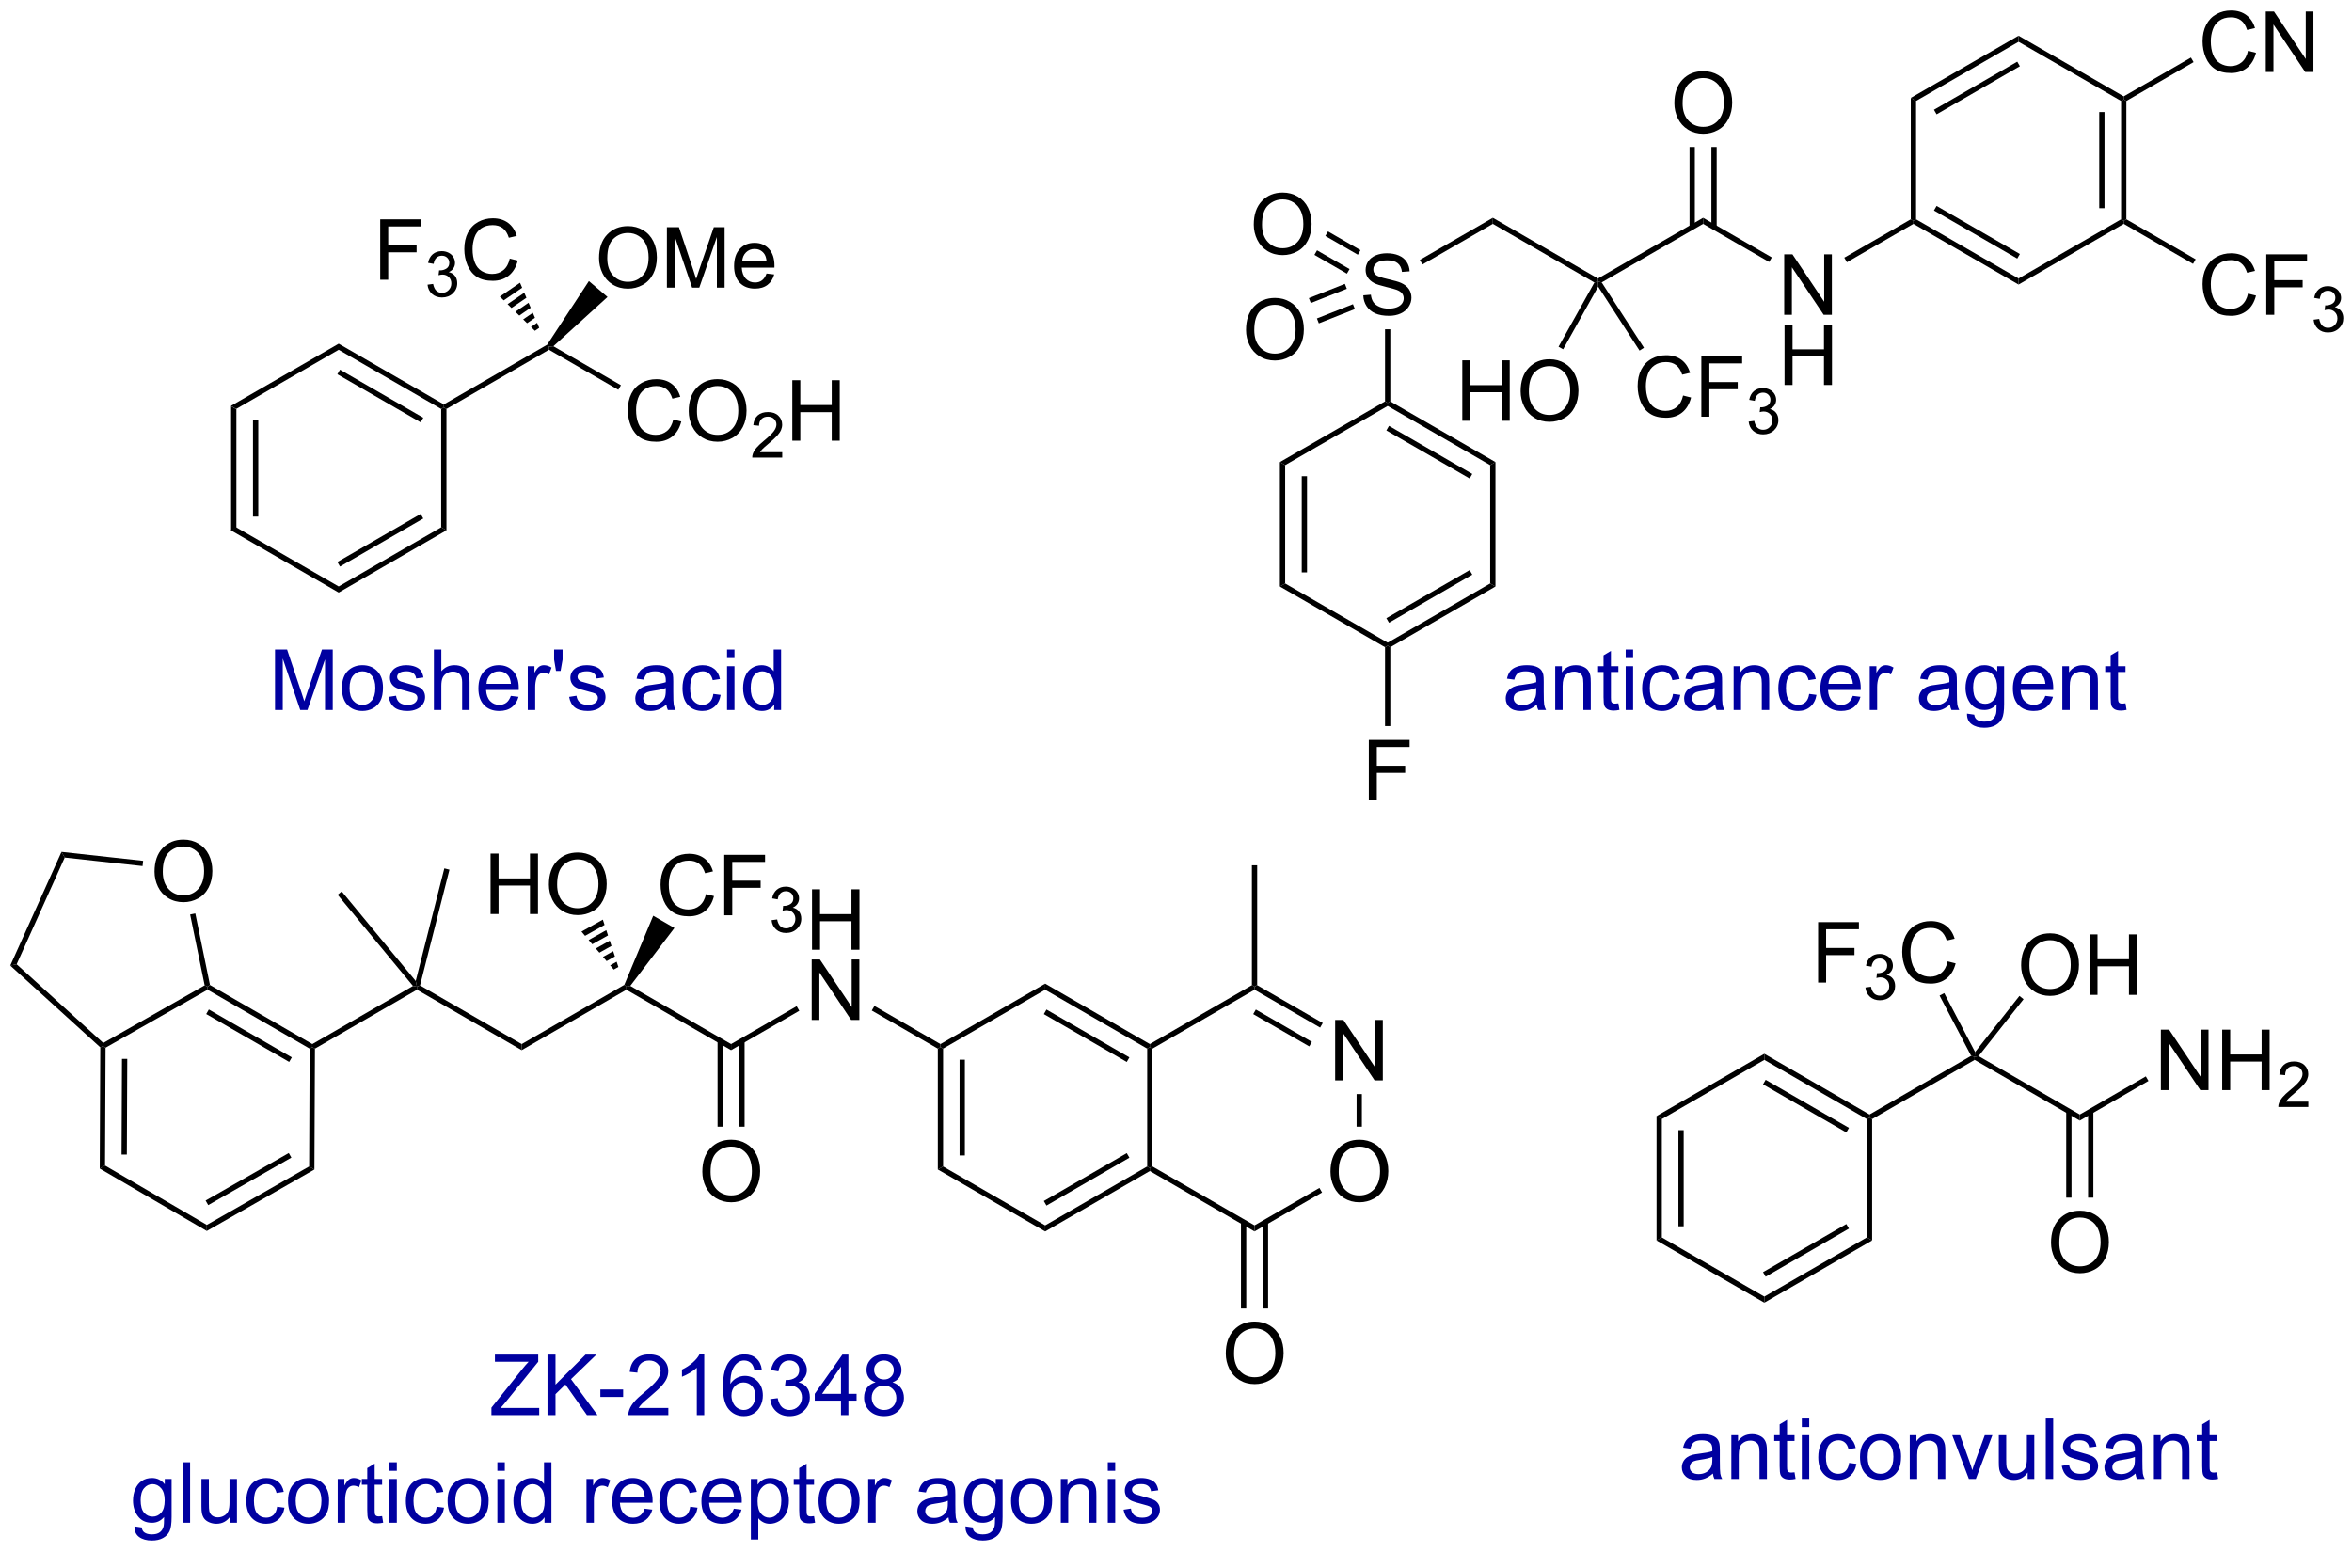 <?xml version="1.0" encoding="UTF-8"?>
<!DOCTYPE svg PUBLIC '-//W3C//DTD SVG 1.0//EN'
          'http://www.w3.org/TR/2001/REC-SVG-20010904/DTD/svg10.dtd'>
<svg stroke-dasharray="none" shape-rendering="auto" xmlns="http://www.w3.org/2000/svg" font-family="'Dialog'" text-rendering="auto" width="90" fill-opacity="1" color-interpolation="auto" color-rendering="auto" preserveAspectRatio="xMidYMid meet" font-size="12px" viewBox="0 0 90 60" fill="black" xmlns:xlink="http://www.w3.org/1999/xlink" stroke="black" image-rendering="auto" stroke-miterlimit="10" stroke-linecap="square" stroke-linejoin="miter" font-style="normal" stroke-width="1" height="60" stroke-dashoffset="0" font-weight="normal" stroke-opacity="1"
><!--Generated by the Batik Graphics2D SVG Generator--><defs id="genericDefs"
  /><g
  ><defs id="defs1"
    ><clipPath clipPathUnits="userSpaceOnUse" id="clipPath1"
      ><path d="M0.646 1.614 L229.944 1.614 L229.944 152.708 L0.646 152.708 L0.646 1.614 Z"
      /></clipPath
      ><clipPath clipPathUnits="userSpaceOnUse" id="clipPath2"
      ><path d="M-1.347 31.864 L-1.347 178.757 L221.575 178.757 L221.575 31.864 Z"
      /></clipPath
    ></defs
    ><g transform="scale(0.393,0.393) translate(-0.646,-1.614) matrix(1.029,0,0,1.029,2.031,-31.161)"
    ><path d="M20.522 70.294 L21.022 70.583 L21.022 81.794 L20.522 82.083 ZM22.592 71.633 L22.592 80.743 L23.092 80.743 L23.092 71.633 Z" stroke="none" clip-path="url(#clipPath2)"
    /></g
    ><g transform="matrix(0.404,0,0,0.404,0.544,-12.864)"
    ><path d="M20.522 82.083 L21.022 81.794 L30.732 87.4 L30.732 87.977 Z" stroke="none" clip-path="url(#clipPath2)"
    /></g
    ><g transform="matrix(0.404,0,0,0.404,0.544,-12.864)"
    ><path d="M30.732 87.977 L30.732 87.4 L40.441 81.794 L40.941 82.083 ZM30.857 85.515 L38.746 80.96 L38.496 80.527 L30.607 85.082 Z" stroke="none" clip-path="url(#clipPath2)"
    /></g
    ><g transform="matrix(0.404,0,0,0.404,0.544,-12.864)"
    ><path d="M40.941 82.083 L40.441 81.794 L40.441 70.583 L40.691 70.438 L40.941 70.583 Z" stroke="none" clip-path="url(#clipPath2)"
    /></g
    ><g transform="matrix(0.404,0,0,0.404,0.544,-12.864)"
    ><path d="M40.691 70.15 L40.691 70.438 L40.441 70.583 L30.732 64.977 L30.732 64.4 ZM38.746 71.417 L30.857 66.862 L30.607 67.295 L38.496 71.85 Z" stroke="none" clip-path="url(#clipPath2)"
    /></g
    ><g transform="matrix(0.404,0,0,0.404,0.544,-12.864)"
    ><path d="M30.732 64.4 L30.732 64.977 L21.022 70.583 L20.522 70.294 Z" stroke="none" clip-path="url(#clipPath2)"
    /></g
    ><g transform="matrix(0.404,0,0,0.404,0.544,-12.864)"
    ><path d="M40.941 70.583 L40.691 70.438 L40.691 70.15 L50.477 64.499 L50.65 64.688 L50.65 64.977 Z" stroke="none" clip-path="url(#clipPath2)"
    /></g
    ><g transform="matrix(0.404,0,0,0.404,0.544,-12.864)"
    ><path d="M62.424 71.581 L63.182 71.771 Q62.945 72.706 62.325 73.198 Q61.705 73.687 60.812 73.687 Q59.885 73.687 59.304 73.31 Q58.726 72.932 58.421 72.219 Q58.119 71.502 58.119 70.682 Q58.119 69.786 58.46 69.122 Q58.804 68.456 59.434 68.109 Q60.064 67.763 60.822 67.763 Q61.682 67.763 62.268 68.2 Q62.853 68.638 63.085 69.432 L62.338 69.606 Q62.14 68.981 61.76 68.698 Q61.382 68.411 60.807 68.411 Q60.148 68.411 59.703 68.729 Q59.26 69.044 59.08 69.578 Q58.9 70.112 58.9 70.677 Q58.9 71.409 59.114 71.953 Q59.328 72.497 59.775 72.768 Q60.226 73.036 60.749 73.036 Q61.385 73.036 61.825 72.669 Q62.268 72.302 62.424 71.581 ZM63.886 70.799 Q63.886 69.372 64.652 68.567 Q65.417 67.76 66.628 67.76 Q67.42 67.76 68.055 68.14 Q68.693 68.518 69.027 69.195 Q69.363 69.872 69.363 70.731 Q69.363 71.604 69.011 72.291 Q68.659 72.979 68.014 73.333 Q67.37 73.687 66.623 73.687 Q65.816 73.687 65.178 73.297 Q64.542 72.903 64.214 72.229 Q63.886 71.552 63.886 70.799 ZM64.667 70.81 Q64.667 71.846 65.222 72.442 Q65.779 73.036 66.62 73.036 Q67.475 73.036 68.027 72.435 Q68.581 71.833 68.581 70.729 Q68.581 70.028 68.344 69.508 Q68.107 68.987 67.652 68.7 Q67.199 68.411 66.631 68.411 Q65.826 68.411 65.245 68.966 Q64.667 69.518 64.667 70.81 Z" stroke="none" clip-path="url(#clipPath2)"
    /></g
    ><g transform="matrix(0.404,0,0,0.404,0.544,-12.864)"
    ><path d="M72.742 74.68 L72.742 75.188 L69.902 75.188 Q69.897 74.997 69.965 74.821 Q70.072 74.532 70.311 74.251 Q70.551 73.97 71.002 73.6 Q71.701 73.026 71.947 72.69 Q72.193 72.354 72.193 72.055 Q72.193 71.743 71.969 71.528 Q71.746 71.311 71.385 71.311 Q71.004 71.311 70.775 71.54 Q70.547 71.768 70.545 72.173 L70.002 72.118 Q70.059 71.511 70.422 71.194 Q70.785 70.876 71.397 70.876 Q72.016 70.876 72.375 71.22 Q72.736 71.561 72.736 72.067 Q72.736 72.325 72.631 72.575 Q72.525 72.823 72.279 73.099 Q72.035 73.374 71.467 73.854 Q70.992 74.253 70.857 74.395 Q70.723 74.538 70.635 74.68 L72.742 74.68 Z" stroke="none" clip-path="url(#clipPath2)"
    /></g
    ><g transform="matrix(0.404,0,0,0.404,0.544,-12.864)"
    ><path d="M73.698 73.588 L73.698 67.862 L74.456 67.862 L74.456 70.213 L77.433 70.213 L77.433 67.862 L78.19 67.862 L78.19 73.588 L77.433 73.588 L77.433 70.888 L74.456 70.888 L74.456 73.588 L73.698 73.588 Z" stroke="none" clip-path="url(#clipPath2)"
    /></g
    ><g transform="matrix(0.404,0,0,0.404,0.544,-12.864)"
    ><path d="M50.65 64.977 L50.65 64.688 L51.069 64.642 L57.466 68.335 L57.216 68.768 Z" stroke="none" clip-path="url(#clipPath2)"
    /></g
    ><g transform="matrix(0.404,0,0,0.404,0.544,-12.864)"
    ><path d="M55.391 56.301 Q55.391 54.874 56.156 54.069 Q56.922 53.262 58.133 53.262 Q58.925 53.262 59.56 53.642 Q60.198 54.02 60.531 54.697 Q60.867 55.374 60.867 56.233 Q60.867 57.105 60.516 57.793 Q60.164 58.48 59.518 58.835 Q58.875 59.189 58.128 59.189 Q57.321 59.189 56.682 58.798 Q56.047 58.405 55.719 57.73 Q55.391 57.053 55.391 56.301 ZM56.172 56.311 Q56.172 57.348 56.727 57.944 Q57.284 58.538 58.125 58.538 Q58.979 58.538 59.531 57.936 Q60.086 57.335 60.086 56.23 Q60.086 55.53 59.849 55.009 Q59.612 54.488 59.156 54.202 Q58.703 53.913 58.136 53.913 Q57.331 53.913 56.75 54.467 Q56.172 55.02 56.172 56.311 ZM61.819 59.09 L61.819 53.363 L62.96 53.363 L64.317 57.418 Q64.504 57.983 64.59 58.264 Q64.686 57.952 64.895 57.348 L66.264 53.363 L67.285 53.363 L67.285 59.09 L66.554 59.09 L66.554 54.295 L64.889 59.09 L64.207 59.09 L62.551 54.215 L62.551 59.09 L61.819 59.09 ZM71.257 57.754 L71.983 57.842 Q71.811 58.48 71.345 58.832 Q70.882 59.184 70.16 59.184 Q69.249 59.184 68.715 58.624 Q68.184 58.061 68.184 57.051 Q68.184 56.004 68.723 55.426 Q69.262 54.848 70.121 54.848 Q70.952 54.848 71.478 55.415 Q72.007 55.98 72.007 57.007 Q72.007 57.069 72.004 57.194 L68.91 57.194 Q68.949 57.879 69.296 58.243 Q69.645 58.605 70.163 58.605 Q70.551 58.605 70.824 58.402 Q71.098 58.199 71.257 57.754 ZM68.949 56.616 L71.264 56.616 Q71.218 56.092 70.999 55.832 Q70.663 55.426 70.129 55.426 Q69.645 55.426 69.314 55.751 Q68.983 56.074 68.949 56.616 Z" stroke="none" clip-path="url(#clipPath2)"
    /></g
    ><g transform="matrix(0.404,0,0,0.404,0.544,-12.864)"
    ><path d="M51.069 64.642 L50.65 64.688 L50.477 64.499 L54.431 58.469 L56.196 59.975 Z" stroke="none" clip-path="url(#clipPath2)"
    /></g
    ><g transform="matrix(0.404,0,0,0.404,0.544,-12.864)"
    ><path d="M34.666 58.346 L34.666 52.62 L38.531 52.62 L38.531 53.294 L35.424 53.294 L35.424 55.068 L38.112 55.068 L38.112 55.745 L35.424 55.745 L35.424 58.346 L34.666 58.346 Z" stroke="none" clip-path="url(#clipPath2)"
    /></g
    ><g transform="matrix(0.404,0,0,0.404,0.544,-12.864)"
    ><path d="M39.149 58.812 L39.676 58.741 Q39.768 59.19 39.985 59.388 Q40.203 59.585 40.518 59.585 Q40.889 59.585 41.145 59.327 Q41.403 59.069 41.403 58.688 Q41.403 58.325 41.164 58.091 Q40.928 57.855 40.561 57.855 Q40.413 57.855 40.19 57.913 L40.248 57.45 Q40.301 57.456 40.332 57.456 Q40.67 57.456 40.94 57.28 Q41.209 57.105 41.209 56.737 Q41.209 56.448 41.012 56.259 Q40.817 56.067 40.506 56.067 Q40.198 56.067 39.993 56.261 Q39.788 56.454 39.729 56.841 L39.202 56.747 Q39.299 56.216 39.641 55.925 Q39.985 55.634 40.495 55.634 Q40.846 55.634 41.141 55.784 Q41.438 55.935 41.594 56.196 Q41.75 56.456 41.75 56.749 Q41.75 57.028 41.6 57.257 Q41.452 57.485 41.159 57.62 Q41.539 57.708 41.75 57.985 Q41.961 58.261 41.961 58.677 Q41.961 59.239 41.551 59.632 Q41.141 60.023 40.514 60.023 Q39.95 60.023 39.575 59.687 Q39.202 59.349 39.149 58.812 Z" stroke="none" clip-path="url(#clipPath2)"
    /></g
    ><g transform="matrix(0.404,0,0,0.404,0.544,-12.864)"
    ><path d="M46.937 56.339 L47.695 56.529 Q47.458 57.464 46.838 57.956 Q46.218 58.445 45.325 58.445 Q44.398 58.445 43.817 58.068 Q43.239 57.69 42.934 56.977 Q42.632 56.26 42.632 55.44 Q42.632 54.544 42.973 53.88 Q43.317 53.214 43.947 52.867 Q44.578 52.521 45.335 52.521 Q46.195 52.521 46.781 52.958 Q47.367 53.396 47.598 54.19 L46.851 54.364 Q46.653 53.739 46.273 53.456 Q45.895 53.169 45.32 53.169 Q44.661 53.169 44.216 53.487 Q43.773 53.802 43.593 54.336 Q43.413 54.87 43.413 55.435 Q43.413 56.167 43.627 56.711 Q43.841 57.255 44.288 57.526 Q44.739 57.794 45.262 57.794 Q45.898 57.794 46.338 57.427 Q46.781 57.06 46.937 56.339 Z" stroke="none" clip-path="url(#clipPath2)"
    /></g
    ><g transform="matrix(0.404,0,0,0.404,0.544,-12.864)"
    ><path d="M49.315 63.179 L48.946 62.818 L49.525 62.422 L49.727 62.896 ZM48.577 62.458 L48.208 62.098 L49.121 61.473 L49.323 61.948 ZM47.839 61.738 L47.47 61.377 L48.717 60.524 L48.919 60.999 ZM47.101 61.017 L46.732 60.657 L48.313 59.575 L48.515 60.05 ZM46.363 60.297 L45.995 59.937 L47.909 58.627 L48.111 59.101 Z" stroke="none" clip-path="url(#clipPath2)"
    /></g
    ><g fill="rgb(0,0,160)" transform="matrix(0.404,0,0,0.404,0.544,-12.864)" stroke="rgb(0,0,160)"
    ><path d="M24.703 99.1 L24.703 93.373 L25.844 93.373 L27.201 97.428 Q27.388 97.993 27.474 98.275 Q27.57 97.962 27.779 97.358 L29.149 93.373 L30.169 93.373 L30.169 99.1 L29.438 99.1 L29.438 94.306 L27.774 99.1 L27.091 99.1 L25.435 94.225 L25.435 99.1 L24.703 99.1 ZM31.039 97.025 Q31.039 95.873 31.68 95.319 Q32.216 94.858 32.984 94.858 Q33.841 94.858 34.383 95.418 Q34.927 95.978 34.927 96.967 Q34.927 97.767 34.685 98.228 Q34.445 98.686 33.987 98.941 Q33.529 99.194 32.984 99.194 Q32.115 99.194 31.576 98.636 Q31.039 98.077 31.039 97.025 ZM31.763 97.025 Q31.763 97.821 32.109 98.22 Q32.459 98.616 32.984 98.616 Q33.508 98.616 33.854 98.217 Q34.203 97.819 34.203 97.001 Q34.203 96.233 33.854 95.837 Q33.505 95.439 32.984 95.439 Q32.459 95.439 32.109 95.834 Q31.763 96.228 31.763 97.025 ZM35.47 97.86 L36.166 97.751 Q36.223 98.17 36.491 98.394 Q36.759 98.616 37.238 98.616 Q37.723 98.616 37.957 98.418 Q38.191 98.22 38.191 97.954 Q38.191 97.717 37.986 97.579 Q37.84 97.485 37.267 97.342 Q36.494 97.147 36.194 97.004 Q35.895 96.86 35.741 96.61 Q35.587 96.358 35.587 96.053 Q35.587 95.775 35.712 95.54 Q35.84 95.303 36.059 95.147 Q36.223 95.025 36.507 94.941 Q36.791 94.858 37.113 94.858 Q37.603 94.858 37.97 94.998 Q38.34 95.139 38.514 95.379 Q38.691 95.618 38.759 96.022 L38.072 96.116 Q38.025 95.795 37.798 95.616 Q37.574 95.436 37.166 95.436 Q36.681 95.436 36.473 95.597 Q36.267 95.756 36.267 95.97 Q36.267 96.108 36.353 96.217 Q36.439 96.329 36.621 96.405 Q36.728 96.444 37.244 96.584 Q37.988 96.782 38.283 96.91 Q38.58 97.037 38.746 97.28 Q38.916 97.522 38.916 97.881 Q38.916 98.233 38.71 98.543 Q38.504 98.853 38.116 99.025 Q37.731 99.194 37.244 99.194 Q36.434 99.194 36.009 98.858 Q35.587 98.522 35.47 97.86 ZM39.751 99.1 L39.751 93.373 L40.455 93.373 L40.455 95.428 Q40.947 94.858 41.697 94.858 Q42.158 94.858 42.496 95.04 Q42.837 95.22 42.983 95.54 Q43.129 95.86 43.129 96.47 L43.129 99.1 L42.426 99.1 L42.426 96.47 Q42.426 95.944 42.197 95.704 Q41.97 95.462 41.551 95.462 Q41.238 95.462 40.962 95.626 Q40.689 95.787 40.572 96.066 Q40.455 96.342 40.455 96.829 L40.455 99.1 L39.751 99.1 ZM47.039 97.764 L47.766 97.853 Q47.594 98.491 47.128 98.842 Q46.664 99.194 45.943 99.194 Q45.031 99.194 44.498 98.634 Q43.966 98.071 43.966 97.061 Q43.966 96.014 44.505 95.436 Q45.044 94.858 45.904 94.858 Q46.734 94.858 47.261 95.425 Q47.789 95.991 47.789 97.017 Q47.789 97.079 47.787 97.204 L44.693 97.204 Q44.732 97.889 45.078 98.254 Q45.427 98.616 45.945 98.616 Q46.334 98.616 46.607 98.412 Q46.88 98.209 47.039 97.764 ZM44.732 96.626 L47.047 96.626 Q47 96.103 46.781 95.842 Q46.445 95.436 45.912 95.436 Q45.427 95.436 45.096 95.761 Q44.766 96.084 44.732 96.626 ZM48.642 99.1 L48.642 94.952 L49.275 94.952 L49.275 95.579 Q49.517 95.139 49.72 94.998 Q49.926 94.858 50.173 94.858 Q50.528 94.858 50.895 95.084 L50.653 95.735 Q50.395 95.584 50.137 95.584 Q49.908 95.584 49.723 95.722 Q49.541 95.86 49.462 96.108 Q49.345 96.483 49.345 96.928 L49.345 99.1 L48.642 99.1 ZM51.316 95.4 L51.137 94.329 L51.137 93.373 L51.939 93.373 L51.939 94.329 L51.751 95.4 L51.316 95.4 ZM52.56 97.86 L53.255 97.751 Q53.313 98.17 53.581 98.394 Q53.849 98.616 54.328 98.616 Q54.813 98.616 55.047 98.418 Q55.281 98.22 55.281 97.954 Q55.281 97.717 55.076 97.579 Q54.93 97.485 54.357 97.342 Q53.584 97.147 53.284 97.004 Q52.984 96.86 52.831 96.61 Q52.677 96.358 52.677 96.053 Q52.677 95.775 52.802 95.54 Q52.93 95.303 53.149 95.147 Q53.313 95.025 53.596 94.941 Q53.88 94.858 54.203 94.858 Q54.693 94.858 55.06 94.998 Q55.43 95.139 55.604 95.379 Q55.781 95.618 55.849 96.022 L55.162 96.116 Q55.115 95.795 54.888 95.616 Q54.664 95.436 54.255 95.436 Q53.771 95.436 53.563 95.597 Q53.357 95.756 53.357 95.97 Q53.357 96.108 53.443 96.217 Q53.529 96.329 53.711 96.405 Q53.818 96.444 54.334 96.584 Q55.078 96.782 55.373 96.91 Q55.669 97.037 55.836 97.28 Q56.005 97.522 56.005 97.881 Q56.005 98.233 55.8 98.543 Q55.594 98.853 55.206 99.025 Q54.82 99.194 54.334 99.194 Q53.524 99.194 53.099 98.858 Q52.677 98.522 52.56 97.86 ZM61.77 98.587 Q61.379 98.92 61.017 99.058 Q60.658 99.194 60.244 99.194 Q59.559 99.194 59.191 98.86 Q58.824 98.525 58.824 98.006 Q58.824 97.702 58.962 97.449 Q59.103 97.196 59.327 97.045 Q59.551 96.892 59.832 96.814 Q60.041 96.759 60.457 96.709 Q61.309 96.608 61.712 96.467 Q61.715 96.321 61.715 96.282 Q61.715 95.853 61.517 95.678 Q61.246 95.439 60.715 95.439 Q60.22 95.439 59.983 95.613 Q59.746 95.787 59.634 96.228 L58.947 96.134 Q59.041 95.694 59.254 95.423 Q59.47 95.15 59.876 95.004 Q60.283 94.858 60.816 94.858 Q61.348 94.858 61.678 94.983 Q62.012 95.108 62.168 95.298 Q62.324 95.485 62.387 95.775 Q62.423 95.954 62.423 96.423 L62.423 97.36 Q62.423 98.342 62.468 98.603 Q62.512 98.86 62.645 99.1 L61.91 99.1 Q61.801 98.881 61.77 98.587 ZM61.712 97.017 Q61.33 97.173 60.564 97.282 Q60.129 97.345 59.949 97.423 Q59.77 97.501 59.671 97.652 Q59.574 97.803 59.574 97.985 Q59.574 98.267 59.788 98.454 Q60.001 98.642 60.41 98.642 Q60.816 98.642 61.132 98.465 Q61.449 98.287 61.598 97.978 Q61.712 97.741 61.712 97.275 L61.712 97.017 ZM66.219 97.579 L66.912 97.67 Q66.797 98.384 66.331 98.79 Q65.865 99.194 65.185 99.194 Q64.334 99.194 63.815 98.636 Q63.297 98.079 63.297 97.04 Q63.297 96.368 63.518 95.866 Q63.742 95.36 64.198 95.11 Q64.654 94.858 65.188 94.858 Q65.865 94.858 66.294 95.199 Q66.724 95.54 66.844 96.17 L66.162 96.275 Q66.063 95.858 65.815 95.647 Q65.568 95.436 65.216 95.436 Q64.685 95.436 64.352 95.816 Q64.021 96.196 64.021 97.022 Q64.021 97.858 64.341 98.238 Q64.662 98.616 65.177 98.616 Q65.591 98.616 65.867 98.363 Q66.146 98.108 66.219 97.579 ZM67.516 94.181 L67.516 93.373 L68.219 93.373 L68.219 94.181 L67.516 94.181 ZM67.516 99.1 L67.516 94.952 L68.219 94.952 L68.219 99.1 L67.516 99.1 ZM71.981 99.1 L71.981 98.577 Q71.587 99.194 70.822 99.194 Q70.324 99.194 69.908 98.92 Q69.494 98.647 69.264 98.157 Q69.035 97.665 69.035 97.03 Q69.035 96.407 69.241 95.902 Q69.449 95.397 69.863 95.129 Q70.278 94.858 70.79 94.858 Q71.165 94.858 71.457 95.017 Q71.751 95.173 71.934 95.428 L71.934 93.373 L72.634 93.373 L72.634 99.1 L71.981 99.1 ZM69.759 97.03 Q69.759 97.827 70.095 98.222 Q70.431 98.616 70.887 98.616 Q71.348 98.616 71.671 98.238 Q71.994 97.86 71.994 97.087 Q71.994 96.235 71.665 95.837 Q71.337 95.439 70.856 95.439 Q70.387 95.439 70.072 95.821 Q69.759 96.204 69.759 97.03 Z" stroke="none" clip-path="url(#clipPath2)"
    /></g
    ><g transform="matrix(0.404,0,0,0.404,0.544,-12.864)"
    ><path d="M8.152 131.062 L8.402 130.952 L8.652 131.098 L8.602 142.259 L8.101 142.545 ZM10.208 132.153 L10.168 141.22 L10.668 141.222 L10.708 132.155 Z" stroke="none" clip-path="url(#clipPath2)"
    /></g
    ><g transform="matrix(0.404,0,0,0.404,0.544,-12.864)"
    ><path d="M8.101 142.545 L8.602 142.259 L18.243 147.882 L18.24 148.46 Z" stroke="none" clip-path="url(#clipPath2)"
    /></g
    ><g transform="matrix(0.404,0,0,0.404,0.544,-12.864)"
    ><path d="M18.24 148.46 L18.243 147.882 L27.934 142.345 L28.432 142.636 ZM18.376 146.008 L26.251 141.508 L26.003 141.074 L18.128 145.574 Z" stroke="none" clip-path="url(#clipPath2)"
    /></g
    ><g transform="matrix(0.404,0,0,0.404,0.544,-12.864)"
    ><path d="M28.432 142.636 L27.934 142.345 L27.983 131.184 L28.234 131.04 L28.483 131.185 Z" stroke="none" clip-path="url(#clipPath2)"
    /></g
    ><g transform="matrix(0.404,0,0,0.404,0.544,-12.864)"
    ><path d="M28.234 130.752 L28.234 131.04 L27.983 131.184 L18.317 125.603 L18.318 125.315 L18.54 125.155 ZM26.293 132.011 L18.435 127.474 L18.185 127.907 L26.043 132.444 Z" stroke="none" clip-path="url(#clipPath2)"
    /></g
    ><g transform="matrix(0.404,0,0,0.404,0.544,-12.864)"
    ><path d="M18.037 125.188 L18.318 125.315 L18.317 125.603 L8.652 131.098 L8.402 130.952 L8.436 130.645 Z" stroke="none" clip-path="url(#clipPath2)"
    /></g
    ><g transform="matrix(0.404,0,0,0.404,0.544,-12.864)"
    ><path d="M28.483 131.185 L28.234 131.04 L28.234 130.752 L37.769 125.247 L38.15 125.315 L38.15 125.604 Z" stroke="none" clip-path="url(#clipPath2)"
    /></g
    ><g transform="matrix(0.404,0,0,0.404,0.544,-12.864)"
    ><path d="M38.029 124.776 L38.15 125.315 L37.769 125.247 L30.633 116.609 L31.019 116.29 Z" stroke="none" clip-path="url(#clipPath2)"
    /></g
    ><g transform="matrix(0.404,0,0,0.404,0.544,-12.864)"
    ><path d="M38.439 125.194 L38.15 125.315 L38.029 124.776 L40.739 114.108 L41.224 114.231 Z" stroke="none" clip-path="url(#clipPath2)"
    /></g
    ><g transform="matrix(0.404,0,0,0.404,0.544,-12.864)"
    ><path d="M38.15 125.604 L38.15 125.315 L38.439 125.194 L48.066 130.752 L48.066 131.329 Z" stroke="none" clip-path="url(#clipPath2)"
    /></g
    ><g transform="matrix(0.404,0,0,0.404,0.544,-12.864)"
    ><path d="M13.29 114.422 Q13.29 112.995 14.055 112.19 Q14.821 111.383 16.032 111.383 Q16.824 111.383 17.459 111.763 Q18.097 112.141 18.43 112.818 Q18.766 113.495 18.766 114.354 Q18.766 115.227 18.415 115.914 Q18.063 116.602 17.417 116.956 Q16.774 117.31 16.027 117.31 Q15.22 117.31 14.582 116.919 Q13.946 116.526 13.618 115.852 Q13.29 115.174 13.29 114.422 ZM14.071 114.432 Q14.071 115.469 14.626 116.065 Q15.183 116.659 16.024 116.659 Q16.878 116.659 17.43 116.057 Q17.985 115.456 17.985 114.352 Q17.985 113.651 17.748 113.13 Q17.511 112.609 17.055 112.323 Q16.602 112.034 16.035 112.034 Q15.23 112.034 14.649 112.588 Q14.071 113.141 14.071 114.432 Z" stroke="none" clip-path="url(#clipPath2)"
    /></g
    ><g transform="matrix(0.404,0,0,0.404,0.544,-12.864)"
    ><path d="M18.54 125.155 L18.318 125.315 L18.037 125.188 L16.662 118.476 L17.152 118.376 Z" stroke="none" clip-path="url(#clipPath2)"
    /></g
    ><g transform="matrix(0.404,0,0,0.404,0.544,-12.864)"
    ><path d="M12.211 113.393 L12.157 113.89 L4.785 113.082 L4.478 112.545 Z" stroke="none" clip-path="url(#clipPath2)"
    /></g
    ><g transform="matrix(0.404,0,0,0.404,0.544,-12.864)"
    ><path d="M4.478 112.545 L4.785 113.082 L0.23 123.19 L-0.375 123.315 Z" stroke="none" clip-path="url(#clipPath2)"
    /></g
    ><g transform="matrix(0.404,0,0,0.404,0.544,-12.864)"
    ><path d="M-0.375 123.315 L0.23 123.19 L8.436 130.645 L8.402 130.952 L8.152 131.062 Z" stroke="none" clip-path="url(#clipPath2)"
    /></g
    ><g transform="matrix(0.404,0,0,0.404,0.544,-12.864)"
    ><path d="M48.066 131.329 L48.066 130.752 L57.787 125.139 L57.982 125.315 L57.982 125.604 Z" stroke="none" clip-path="url(#clipPath2)"
    /></g
    ><g transform="matrix(0.404,0,0,0.404,0.544,-12.864)"
    ><path d="M45.117 118.433 L45.117 112.706 L45.874 112.706 L45.874 115.058 L48.851 115.058 L48.851 112.706 L49.609 112.706 L49.609 118.433 L48.851 118.433 L48.851 115.732 L45.874 115.732 L45.874 118.433 L45.117 118.433 ZM50.642 115.644 Q50.642 114.217 51.407 113.412 Q52.173 112.605 53.384 112.605 Q54.175 112.605 54.811 112.985 Q55.449 113.362 55.782 114.04 Q56.118 114.717 56.118 115.576 Q56.118 116.448 55.767 117.136 Q55.415 117.823 54.769 118.178 Q54.126 118.532 53.378 118.532 Q52.571 118.532 51.933 118.141 Q51.298 117.748 50.97 117.073 Q50.642 116.396 50.642 115.644 ZM51.423 115.654 Q51.423 116.691 51.977 117.287 Q52.535 117.881 53.376 117.881 Q54.23 117.881 54.782 117.279 Q55.337 116.678 55.337 115.573 Q55.337 114.873 55.1 114.352 Q54.863 113.831 54.407 113.545 Q53.954 113.256 53.386 113.256 Q52.582 113.256 52.001 113.81 Q51.423 114.362 51.423 115.654 Z" stroke="none" clip-path="url(#clipPath2)"
    /></g
    ><g transform="matrix(0.404,0,0,0.404,0.544,-12.864)"
    ><path d="M56.786 123.693 L56.447 123.293 L57.059 122.95 L57.223 123.448 ZM56.107 122.894 L55.767 122.494 L56.732 121.953 L56.896 122.451 ZM55.427 122.094 L55.087 121.695 L56.406 120.956 L56.569 121.454 ZM54.748 121.295 L54.408 120.895 L56.079 119.959 L56.242 120.458 ZM54.068 120.496 L53.728 120.096 L55.752 118.962 L55.915 119.461 Z" stroke="none" clip-path="url(#clipPath2)"
    /></g
    ><g transform="matrix(0.404,0,0,0.404,0.544,-12.864)"
    ><path d="M65.522 116.542 L66.279 116.732 Q66.042 117.667 65.423 118.159 Q64.803 118.648 63.91 118.648 Q62.983 118.648 62.402 118.271 Q61.824 117.893 61.519 117.18 Q61.217 116.463 61.217 115.643 Q61.217 114.747 61.558 114.083 Q61.902 113.417 62.532 113.07 Q63.162 112.724 63.92 112.724 Q64.779 112.724 65.365 113.161 Q65.951 113.599 66.183 114.393 L65.436 114.568 Q65.238 113.943 64.858 113.659 Q64.48 113.372 63.904 113.372 Q63.245 113.372 62.8 113.69 Q62.358 114.005 62.178 114.539 Q61.998 115.073 61.998 115.638 Q61.998 116.37 62.212 116.914 Q62.425 117.458 62.873 117.729 Q63.324 117.997 63.847 117.997 Q64.483 117.997 64.923 117.63 Q65.365 117.263 65.522 116.542 ZM67.252 118.549 L67.252 112.823 L71.117 112.823 L71.117 113.497 L68.01 113.497 L68.01 115.271 L70.697 115.271 L70.697 115.948 L68.01 115.948 L68.01 118.549 L67.252 118.549 Z" stroke="none" clip-path="url(#clipPath2)"
    /></g
    ><g transform="matrix(0.404,0,0,0.404,0.544,-12.864)"
    ><path d="M71.734 119.015 L72.262 118.944 Q72.354 119.394 72.57 119.591 Q72.789 119.788 73.104 119.788 Q73.475 119.788 73.731 119.53 Q73.988 119.272 73.988 118.892 Q73.988 118.528 73.75 118.294 Q73.514 118.058 73.147 118.058 Q72.998 118.058 72.775 118.116 L72.834 117.653 Q72.887 117.659 72.918 117.659 Q73.256 117.659 73.525 117.483 Q73.795 117.308 73.795 116.94 Q73.795 116.651 73.598 116.462 Q73.402 116.27 73.092 116.27 Q72.783 116.27 72.578 116.464 Q72.373 116.657 72.314 117.044 L71.787 116.95 Q71.885 116.419 72.227 116.128 Q72.57 115.837 73.08 115.837 Q73.432 115.837 73.727 115.987 Q74.023 116.138 74.18 116.399 Q74.336 116.659 74.336 116.952 Q74.336 117.231 74.186 117.46 Q74.037 117.689 73.744 117.823 Q74.125 117.911 74.336 118.189 Q74.547 118.464 74.547 118.88 Q74.547 119.442 74.137 119.835 Q73.727 120.226 73.1 120.226 Q72.535 120.226 72.16 119.89 Q71.787 119.552 71.734 119.015 Z" stroke="none" clip-path="url(#clipPath2)"
    /></g
    ><g transform="matrix(0.404,0,0,0.404,0.544,-12.864)"
    ><path d="M58.351 125.24 L57.982 125.315 L57.787 125.139 L60.523 118.594 L62.532 119.754 Z" stroke="none" clip-path="url(#clipPath2)"
    /></g
    ><g transform="matrix(0.404,0,0,0.404,0.544,-12.864)"
    ><path d="M57.982 125.604 L57.982 125.315 L58.351 125.24 L67.898 130.752 L67.898 131.329 Z" stroke="none" clip-path="url(#clipPath2)"
    /></g
    ><g transform="matrix(0.404,0,0,0.404,0.544,-12.864)"
    ><path d="M65.175 142.851 Q65.175 141.424 65.94 140.62 Q66.706 139.812 67.917 139.812 Q68.709 139.812 69.344 140.192 Q69.982 140.57 70.315 141.247 Q70.651 141.924 70.651 142.784 Q70.651 143.656 70.3 144.344 Q69.948 145.031 69.302 145.385 Q68.659 145.739 67.912 145.739 Q67.104 145.739 66.466 145.349 Q65.831 144.956 65.503 144.281 Q65.175 143.604 65.175 142.851 ZM65.956 142.862 Q65.956 143.898 66.511 144.495 Q67.068 145.088 67.909 145.088 Q68.763 145.088 69.315 144.487 Q69.87 143.885 69.87 142.781 Q69.87 142.081 69.633 141.56 Q69.396 141.039 68.94 140.752 Q68.487 140.463 67.919 140.463 Q67.115 140.463 66.534 141.018 Q65.956 141.57 65.956 142.862 Z" stroke="none" clip-path="url(#clipPath2)"
    /></g
    ><g transform="matrix(0.404,0,0,0.404,0.544,-12.864)"
    ><path d="M66.618 130.445 L66.618 138.578 L67.118 138.578 L67.118 130.445 ZM68.678 130.445 L68.678 138.578 L69.178 138.578 L69.178 130.445 Z" stroke="none" clip-path="url(#clipPath2)"
    /></g
    ><g transform="matrix(0.404,0,0,0.404,0.544,-12.864)"
    ><path d="M75.566 121.815 L75.566 116.089 L76.324 116.089 L76.324 118.44 L79.3 118.44 L79.3 116.089 L80.058 116.089 L80.058 121.815 L79.3 121.815 L79.3 119.115 L76.324 119.115 L76.324 121.815 L75.566 121.815 Z" stroke="none" clip-path="url(#clipPath2)"
    /></g
    ><g transform="matrix(0.404,0,0,0.404,0.544,-12.864)"
    ><path d="M75.535 128.465 L75.535 122.739 L76.313 122.739 L79.321 127.234 L79.321 122.739 L80.048 122.739 L80.048 128.465 L79.269 128.465 L76.261 123.965 L76.261 128.465 L75.535 128.465 Z" stroke="none" clip-path="url(#clipPath2)"
    /></g
    ><g transform="matrix(0.404,0,0,0.404,0.544,-12.864)"
    ><path d="M67.898 131.329 L67.898 130.752 L74.11 127.165 L74.36 127.598 Z" stroke="none" clip-path="url(#clipPath2)"
    /></g
    ><g transform="matrix(0.404,0,0,0.404,0.544,-12.864)"
    ><path d="M81.225 127.574 L81.475 127.141 L87.73 130.752 L87.73 131.04 L87.48 131.185 Z" stroke="none" clip-path="url(#clipPath2)"
    /></g
    ><g transform="matrix(0.404,0,0,0.404,0.544,-12.864)"
    ><path d="M87.48 131.185 L87.73 131.04 L87.98 131.185 L87.98 142.346 L87.48 142.635 ZM89.541 132.23 L89.541 141.3 L90.041 141.3 L90.041 132.23 Z" stroke="none" clip-path="url(#clipPath2)"
    /></g
    ><g transform="matrix(0.404,0,0,0.404,0.544,-12.864)"
    ><path d="M87.48 142.635 L87.98 142.346 L97.646 147.927 L97.646 148.504 Z" stroke="none" clip-path="url(#clipPath2)"
    /></g
    ><g transform="matrix(0.404,0,0,0.404,0.544,-12.864)"
    ><path d="M97.646 148.504 L97.646 147.927 L107.312 142.346 L107.562 142.49 L107.562 142.779 ZM97.771 146.052 L105.626 141.517 L105.376 141.084 L97.521 145.619 Z" stroke="none" clip-path="url(#clipPath2)"
    /></g
    ><g transform="matrix(0.404,0,0,0.404,0.544,-12.864)"
    ><path d="M107.812 142.346 L107.562 142.49 L107.312 142.346 L107.312 131.185 L107.562 131.04 L107.812 131.185 Z" stroke="none" clip-path="url(#clipPath2)"
    /></g
    ><g transform="matrix(0.404,0,0,0.404,0.544,-12.864)"
    ><path d="M107.562 130.752 L107.562 131.04 L107.312 131.185 L97.646 125.604 L97.646 125.027 ZM105.626 132.014 L97.771 127.479 L97.521 127.912 L105.376 132.447 Z" stroke="none" clip-path="url(#clipPath2)"
    /></g
    ><g transform="matrix(0.404,0,0,0.404,0.544,-12.864)"
    ><path d="M97.646 125.027 L97.646 125.604 L87.98 131.185 L87.73 131.04 L87.73 130.752 Z" stroke="none" clip-path="url(#clipPath2)"
    /></g
    ><g transform="matrix(0.404,0,0,0.404,0.544,-12.864)"
    ><path d="M124.671 142.851 Q124.671 141.424 125.436 140.62 Q126.202 139.812 127.413 139.812 Q128.205 139.812 128.84 140.192 Q129.478 140.57 129.811 141.247 Q130.147 141.924 130.147 142.784 Q130.147 143.656 129.796 144.344 Q129.444 145.031 128.798 145.385 Q128.155 145.739 127.408 145.739 Q126.6 145.739 125.962 145.349 Q125.327 144.956 124.999 144.281 Q124.671 143.604 124.671 142.851 ZM125.452 142.862 Q125.452 143.898 126.007 144.495 Q126.564 145.088 127.405 145.088 Q128.259 145.088 128.811 144.487 Q129.366 143.885 129.366 142.781 Q129.366 142.081 129.129 141.56 Q128.892 141.039 128.436 140.752 Q127.983 140.463 127.415 140.463 Q126.611 140.463 126.03 141.018 Q125.452 141.57 125.452 142.862 Z" stroke="none" clip-path="url(#clipPath2)"
    /></g
    ><g transform="matrix(0.404,0,0,0.404,0.544,-12.864)"
    ><path d="M125.115 134.19 L125.115 128.464 L125.893 128.464 L128.901 132.959 L128.901 128.464 L129.628 128.464 L129.628 134.19 L128.849 134.19 L125.841 129.69 L125.841 134.19 L125.115 134.19 Z" stroke="none" clip-path="url(#clipPath2)"
    /></g
    ><g transform="matrix(0.404,0,0,0.404,0.544,-12.864)"
    ><path d="M107.562 142.779 L107.562 142.49 L107.812 142.346 L117.478 147.927 L117.478 148.504 Z" stroke="none" clip-path="url(#clipPath2)"
    /></g
    ><g transform="matrix(0.404,0,0,0.404,0.544,-12.864)"
    ><path d="M117.478 148.504 L117.478 147.927 L123.622 144.379 L123.872 144.812 Z" stroke="none" clip-path="url(#clipPath2)"
    /></g
    ><g transform="matrix(0.404,0,0,0.404,0.544,-12.864)"
    ><path d="M127.644 138.578 L127.144 138.578 L127.144 135.49 L127.644 135.49 Z" stroke="none" clip-path="url(#clipPath2)"
    /></g
    ><g transform="matrix(0.404,0,0,0.404,0.544,-12.864)"
    ><path d="M123.94 128.757 L123.69 129.19 L117.478 125.604 L117.478 125.315 L117.728 125.171 ZM122.909 130.542 L117.603 127.479 L117.353 127.912 L122.659 130.975 Z" stroke="none" clip-path="url(#clipPath2)"
    /></g
    ><g transform="matrix(0.404,0,0,0.404,0.544,-12.864)"
    ><path d="M117.228 125.171 L117.478 125.315 L117.478 125.604 L107.812 131.185 L107.562 131.04 L107.562 130.752 Z" stroke="none" clip-path="url(#clipPath2)"
    /></g
    ><g transform="matrix(0.404,0,0,0.404,0.544,-12.864)"
    ><path d="M117.728 125.171 L117.478 125.315 L117.228 125.171 L117.228 113.815 L117.728 113.815 Z" stroke="none" clip-path="url(#clipPath2)"
    /></g
    ><g transform="matrix(0.404,0,0,0.404,0.544,-12.864)"
    ><path d="M114.755 160.076 Q114.755 158.649 115.52 157.845 Q116.286 157.037 117.497 157.037 Q118.289 157.037 118.924 157.417 Q119.562 157.795 119.895 158.472 Q120.231 159.149 120.231 160.009 Q120.231 160.881 119.88 161.569 Q119.528 162.256 118.882 162.61 Q118.239 162.964 117.492 162.964 Q116.684 162.964 116.046 162.574 Q115.411 162.18 115.083 161.506 Q114.755 160.829 114.755 160.076 ZM115.536 160.087 Q115.536 161.123 116.091 161.72 Q116.648 162.313 117.489 162.313 Q118.343 162.313 118.895 161.712 Q119.45 161.11 119.45 160.006 Q119.45 159.305 119.213 158.785 Q118.976 158.264 118.52 157.977 Q118.067 157.688 117.499 157.688 Q116.695 157.688 116.114 158.243 Q115.536 158.795 115.536 160.087 Z" stroke="none" clip-path="url(#clipPath2)"
    /></g
    ><g transform="matrix(0.404,0,0,0.404,0.544,-12.864)"
    ><path d="M116.193 147.618 L116.193 155.803 L116.693 155.803 L116.693 147.618 ZM118.263 147.618 L118.263 155.803 L118.763 155.803 L118.763 147.618 Z" stroke="none" clip-path="url(#clipPath2)"
    /></g
    ><g fill="rgb(0,0,160)" transform="matrix(0.404,0,0,0.404,0.544,-12.864)" stroke="rgb(0,0,160)"
    ><path d="M45.2 165.9 L45.2 165.197 L48.133 161.528 Q48.445 161.137 48.726 160.848 L45.531 160.848 L45.531 160.173 L49.633 160.173 L49.633 160.848 L46.419 164.822 L46.07 165.223 L49.726 165.223 L49.726 165.9 L45.2 165.9 ZM50.511 165.9 L50.511 160.173 L51.269 160.173 L51.269 163.012 L54.113 160.173 L55.142 160.173 L52.738 162.494 L55.246 165.9 L54.246 165.9 L52.207 163.002 L51.269 163.916 L51.269 165.9 L50.511 165.9 ZM55.517 164.181 L55.517 163.473 L57.675 163.473 L57.675 164.181 L55.517 164.181 ZM61.954 165.223 L61.954 165.9 L58.168 165.9 Q58.16 165.645 58.251 165.41 Q58.394 165.025 58.712 164.65 Q59.032 164.275 59.634 163.783 Q60.566 163.017 60.894 162.569 Q61.222 162.121 61.222 161.723 Q61.222 161.306 60.923 161.02 Q60.626 160.731 60.144 160.731 Q59.636 160.731 59.332 161.035 Q59.027 161.34 59.025 161.879 L58.3 161.806 Q58.376 160.996 58.86 160.575 Q59.345 160.15 60.16 160.15 Q60.985 160.15 61.465 160.608 Q61.946 161.064 61.946 161.738 Q61.946 162.082 61.806 162.416 Q61.665 162.746 61.337 163.113 Q61.011 163.481 60.254 164.121 Q59.621 164.653 59.441 164.843 Q59.261 165.033 59.144 165.223 L61.954 165.223 ZM65.356 165.9 L64.653 165.9 L64.653 161.418 Q64.398 161.66 63.987 161.903 Q63.575 162.145 63.247 162.267 L63.247 161.588 Q63.836 161.309 64.276 160.916 Q64.719 160.52 64.903 160.15 L65.356 160.15 L65.356 165.9 ZM70.806 161.575 L70.105 161.629 Q70.011 161.215 69.84 161.028 Q69.556 160.728 69.136 160.728 Q68.8 160.728 68.548 160.916 Q68.215 161.158 68.022 161.624 Q67.832 162.088 67.824 162.947 Q68.079 162.559 68.446 162.371 Q68.814 162.184 69.215 162.184 Q69.918 162.184 70.412 162.702 Q70.907 163.22 70.907 164.041 Q70.907 164.58 70.673 165.043 Q70.441 165.504 70.035 165.752 Q69.629 165.999 69.113 165.999 Q68.235 165.999 67.681 165.353 Q67.126 164.705 67.126 163.22 Q67.126 161.559 67.738 160.806 Q68.275 160.15 69.181 160.15 Q69.855 160.15 70.287 160.53 Q70.72 160.908 70.806 161.575 ZM67.933 164.043 Q67.933 164.408 68.087 164.741 Q68.243 165.072 68.519 165.246 Q68.798 165.418 69.103 165.418 Q69.548 165.418 69.868 165.059 Q70.189 164.7 70.189 164.082 Q70.189 163.488 69.871 163.147 Q69.556 162.806 69.074 162.806 Q68.597 162.806 68.264 163.147 Q67.933 163.488 67.933 164.043 ZM71.609 164.387 L72.312 164.293 Q72.435 164.892 72.724 165.155 Q73.015 165.418 73.435 165.418 Q73.929 165.418 74.271 165.075 Q74.614 164.731 74.614 164.223 Q74.614 163.738 74.297 163.426 Q73.981 163.111 73.492 163.111 Q73.294 163.111 72.997 163.189 L73.075 162.572 Q73.146 162.58 73.187 162.58 Q73.638 162.58 73.997 162.345 Q74.356 162.111 74.356 161.621 Q74.356 161.236 74.094 160.983 Q73.833 160.728 73.419 160.728 Q73.008 160.728 72.734 160.986 Q72.461 161.244 72.383 161.759 L71.679 161.634 Q71.81 160.926 72.265 160.538 Q72.724 160.15 73.403 160.15 Q73.872 160.15 74.265 160.351 Q74.661 160.551 74.87 160.9 Q75.078 161.246 75.078 161.637 Q75.078 162.009 74.877 162.314 Q74.679 162.619 74.289 162.798 Q74.797 162.916 75.078 163.285 Q75.359 163.653 75.359 164.207 Q75.359 164.957 74.812 165.481 Q74.265 166.002 73.429 166.002 Q72.677 166.002 72.177 165.554 Q71.679 165.103 71.609 164.387 ZM78.308 165.9 L78.308 164.528 L75.824 164.528 L75.824 163.884 L78.439 160.173 L79.011 160.173 L79.011 163.884 L79.785 163.884 L79.785 164.528 L79.011 164.528 L79.011 165.9 L78.308 165.9 ZM78.308 163.884 L78.308 161.301 L76.517 163.884 L78.308 163.884 ZM81.586 162.793 Q81.148 162.634 80.937 162.338 Q80.726 162.041 80.726 161.627 Q80.726 161.002 81.174 160.577 Q81.625 160.15 82.372 160.15 Q83.122 160.15 83.578 160.585 Q84.036 161.02 84.036 161.645 Q84.036 162.043 83.825 162.34 Q83.617 162.634 83.192 162.793 Q83.719 162.965 83.995 163.348 Q84.271 163.731 84.271 164.262 Q84.271 164.996 83.75 165.499 Q83.231 165.999 82.383 165.999 Q81.536 165.999 81.015 165.496 Q80.497 164.994 80.497 164.244 Q80.497 163.684 80.778 163.309 Q81.062 162.931 81.586 162.793 ZM81.445 161.603 Q81.445 162.009 81.706 162.267 Q81.969 162.525 82.388 162.525 Q82.794 162.525 83.052 162.27 Q83.312 162.012 83.312 161.642 Q83.312 161.254 83.044 160.991 Q82.778 160.728 82.38 160.728 Q81.976 160.728 81.711 160.986 Q81.445 161.244 81.445 161.603 ZM81.219 164.246 Q81.219 164.548 81.362 164.83 Q81.505 165.111 81.786 165.265 Q82.067 165.418 82.39 165.418 Q82.896 165.418 83.224 165.095 Q83.552 164.77 83.552 164.27 Q83.552 163.762 83.213 163.431 Q82.875 163.098 82.367 163.098 Q81.872 163.098 81.544 163.426 Q81.219 163.754 81.219 164.246 Z" stroke="none" clip-path="url(#clipPath2)"
    /></g
    ><g fill="rgb(0,0,160)" transform="matrix(0.404,0,0,0.404,0.544,-12.864)" stroke="rgb(0,0,160)"
    ><path d="M11.392 176.444 L12.077 176.545 Q12.119 176.863 12.314 177.006 Q12.577 177.202 13.03 177.202 Q13.517 177.202 13.783 177.006 Q14.049 176.811 14.142 176.459 Q14.197 176.246 14.194 175.556 Q13.733 176.1 13.046 176.1 Q12.189 176.1 11.72 175.483 Q11.252 174.866 11.252 174.001 Q11.252 173.407 11.465 172.907 Q11.681 172.405 12.09 172.131 Q12.499 171.858 13.049 171.858 Q13.783 171.858 14.259 172.452 L14.259 171.952 L14.908 171.952 L14.908 175.537 Q14.908 176.506 14.71 176.91 Q14.515 177.316 14.085 177.55 Q13.658 177.785 13.033 177.785 Q12.291 177.785 11.832 177.449 Q11.377 177.116 11.392 176.444 ZM11.976 173.952 Q11.976 174.767 12.299 175.142 Q12.624 175.517 13.111 175.517 Q13.595 175.517 13.924 175.144 Q14.252 174.772 14.252 173.975 Q14.252 173.212 13.913 172.827 Q13.577 172.439 13.101 172.439 Q12.632 172.439 12.304 172.821 Q11.976 173.202 11.976 173.952 ZM15.956 176.1 L15.956 170.373 L16.659 170.373 L16.659 176.1 L15.956 176.1 ZM20.468 176.1 L20.468 175.491 Q19.983 176.194 19.15 176.194 Q18.783 176.194 18.465 176.053 Q18.148 175.912 17.991 175.699 Q17.838 175.485 17.775 175.178 Q17.733 174.97 17.733 174.522 L17.733 171.952 L18.437 171.952 L18.437 174.251 Q18.437 174.803 18.478 174.993 Q18.546 175.272 18.759 175.431 Q18.976 175.587 19.291 175.587 Q19.608 175.587 19.884 175.425 Q20.163 175.264 20.278 174.985 Q20.392 174.704 20.392 174.173 L20.392 171.952 L21.096 171.952 L21.096 176.1 L20.468 176.1 ZM24.904 174.579 L25.597 174.67 Q25.482 175.384 25.016 175.79 Q24.55 176.194 23.87 176.194 Q23.019 176.194 22.5 175.637 Q21.982 175.079 21.982 174.04 Q21.982 173.368 22.203 172.866 Q22.427 172.36 22.883 172.11 Q23.339 171.858 23.873 171.858 Q24.55 171.858 24.98 172.199 Q25.409 172.54 25.529 173.17 L24.847 173.274 Q24.748 172.858 24.5 172.647 Q24.253 172.436 23.901 172.436 Q23.37 172.436 23.037 172.816 Q22.706 173.196 22.706 174.022 Q22.706 174.858 23.026 175.238 Q23.347 175.616 23.862 175.616 Q24.276 175.616 24.552 175.363 Q24.831 175.108 24.904 174.579 ZM25.935 174.024 Q25.935 172.873 26.576 172.319 Q27.112 171.858 27.881 171.858 Q28.737 171.858 29.279 172.418 Q29.823 172.978 29.823 173.967 Q29.823 174.767 29.581 175.228 Q29.342 175.686 28.883 175.941 Q28.425 176.194 27.881 176.194 Q27.011 176.194 26.472 175.637 Q25.935 175.077 25.935 174.024 ZM26.659 174.024 Q26.659 174.821 27.006 175.22 Q27.355 175.616 27.881 175.616 Q28.404 175.616 28.75 175.217 Q29.099 174.819 29.099 174.001 Q29.099 173.233 28.75 172.837 Q28.401 172.439 27.881 172.439 Q27.355 172.439 27.006 172.834 Q26.659 173.228 26.659 174.024 ZM30.64 176.1 L30.64 171.952 L31.273 171.952 L31.273 172.579 Q31.515 172.139 31.718 171.998 Q31.924 171.858 32.171 171.858 Q32.525 171.858 32.892 172.084 L32.65 172.735 Q32.392 172.584 32.135 172.584 Q31.905 172.584 31.721 172.722 Q31.538 172.86 31.46 173.108 Q31.343 173.483 31.343 173.928 L31.343 176.1 L30.64 176.1 ZM34.846 175.47 L34.947 176.092 Q34.65 176.155 34.416 176.155 Q34.033 176.155 33.822 176.035 Q33.611 175.912 33.525 175.715 Q33.439 175.517 33.439 174.884 L33.439 172.498 L32.924 172.498 L32.924 171.952 L33.439 171.952 L33.439 170.923 L34.14 170.501 L34.14 171.952 L34.846 171.952 L34.846 172.498 L34.14 172.498 L34.14 174.923 Q34.14 175.225 34.176 175.311 Q34.213 175.397 34.296 175.449 Q34.382 175.498 34.538 175.498 Q34.655 175.498 34.846 175.47 ZM35.537 171.181 L35.537 170.373 L36.24 170.373 L36.24 171.181 L35.537 171.181 ZM35.537 176.1 L35.537 171.952 L36.24 171.952 L36.24 176.1 L35.537 176.1 ZM40.017 174.579 L40.71 174.67 Q40.596 175.384 40.129 175.79 Q39.663 176.194 38.983 176.194 Q38.132 176.194 37.614 175.637 Q37.096 175.079 37.096 174.04 Q37.096 173.368 37.317 172.866 Q37.541 172.36 37.996 172.11 Q38.452 171.858 38.986 171.858 Q39.663 171.858 40.093 172.199 Q40.523 172.54 40.642 173.17 L39.96 173.274 Q39.861 172.858 39.614 172.647 Q39.366 172.436 39.015 172.436 Q38.483 172.436 38.15 172.816 Q37.819 173.196 37.819 174.022 Q37.819 174.858 38.14 175.238 Q38.46 175.616 38.976 175.616 Q39.39 175.616 39.666 175.363 Q39.944 175.108 40.017 174.579 ZM41.049 174.024 Q41.049 172.873 41.689 172.319 Q42.226 171.858 42.994 171.858 Q43.851 171.858 44.392 172.418 Q44.937 172.978 44.937 173.967 Q44.937 174.767 44.694 175.228 Q44.455 175.686 43.996 175.941 Q43.538 176.194 42.994 176.194 Q42.124 176.194 41.585 175.637 Q41.049 175.077 41.049 174.024 ZM41.773 174.024 Q41.773 174.821 42.119 175.22 Q42.468 175.616 42.994 175.616 Q43.517 175.616 43.864 175.217 Q44.213 174.819 44.213 174.001 Q44.213 173.233 43.864 172.837 Q43.515 172.439 42.994 172.439 Q42.468 172.439 42.119 172.834 Q41.773 173.228 41.773 174.024 ZM45.763 171.181 L45.763 170.373 L46.467 170.373 L46.467 171.181 L45.763 171.181 ZM45.763 176.1 L45.763 171.952 L46.467 171.952 L46.467 176.1 L45.763 176.1 ZM50.228 176.1 L50.228 175.577 Q49.835 176.194 49.069 176.194 Q48.572 176.194 48.155 175.92 Q47.741 175.647 47.512 175.157 Q47.283 174.665 47.283 174.03 Q47.283 173.407 47.489 172.902 Q47.697 172.397 48.111 172.129 Q48.525 171.858 49.038 171.858 Q49.413 171.858 49.705 172.017 Q49.999 172.173 50.181 172.428 L50.181 170.373 L50.882 170.373 L50.882 176.1 L50.228 176.1 ZM48.007 174.03 Q48.007 174.827 48.343 175.222 Q48.679 175.616 49.135 175.616 Q49.596 175.616 49.918 175.238 Q50.241 174.86 50.241 174.087 Q50.241 173.235 49.913 172.837 Q49.585 172.439 49.103 172.439 Q48.635 172.439 48.319 172.821 Q48.007 173.204 48.007 174.03 ZM54.202 176.1 L54.202 171.952 L54.835 171.952 L54.835 172.579 Q55.077 172.139 55.28 171.998 Q55.486 171.858 55.733 171.858 Q56.088 171.858 56.455 172.084 L56.213 172.735 Q55.955 172.584 55.697 172.584 Q55.468 172.584 55.283 172.722 Q55.101 172.86 55.023 173.108 Q54.905 173.483 54.905 173.928 L54.905 176.1 L54.202 176.1 ZM59.713 174.764 L60.439 174.853 Q60.267 175.491 59.801 175.842 Q59.338 176.194 58.616 176.194 Q57.705 176.194 57.171 175.634 Q56.64 175.071 56.64 174.061 Q56.64 173.014 57.179 172.436 Q57.718 171.858 58.577 171.858 Q59.408 171.858 59.934 172.425 Q60.463 172.991 60.463 174.017 Q60.463 174.079 60.46 174.204 L57.366 174.204 Q57.405 174.889 57.752 175.254 Q58.101 175.616 58.619 175.616 Q59.007 175.616 59.28 175.412 Q59.554 175.209 59.713 174.764 ZM57.405 173.626 L59.721 173.626 Q59.674 173.103 59.455 172.842 Q59.119 172.436 58.585 172.436 Q58.101 172.436 57.77 172.762 Q57.439 173.084 57.405 173.626 ZM64.029 174.579 L64.722 174.67 Q64.607 175.384 64.141 175.79 Q63.675 176.194 62.995 176.194 Q62.144 176.194 61.625 175.637 Q61.107 175.079 61.107 174.04 Q61.107 173.368 61.328 172.866 Q61.553 172.36 62.008 172.11 Q62.464 171.858 62.998 171.858 Q63.675 171.858 64.105 172.199 Q64.534 172.54 64.654 173.17 L63.972 173.274 Q63.873 172.858 63.625 172.647 Q63.378 172.436 63.026 172.436 Q62.495 172.436 62.162 172.816 Q61.831 173.196 61.831 174.022 Q61.831 174.858 62.151 175.238 Q62.472 175.616 62.987 175.616 Q63.401 175.616 63.678 175.363 Q63.956 175.108 64.029 174.579 ZM68.162 174.764 L68.888 174.853 Q68.717 175.491 68.25 175.842 Q67.787 176.194 67.066 176.194 Q66.154 176.194 65.62 175.634 Q65.089 175.071 65.089 174.061 Q65.089 173.014 65.628 172.436 Q66.167 171.858 67.026 171.858 Q67.857 171.858 68.383 172.425 Q68.912 172.991 68.912 174.017 Q68.912 174.079 68.909 174.204 L65.816 174.204 Q65.855 174.889 66.201 175.254 Q66.55 175.616 67.068 175.616 Q67.456 175.616 67.73 175.412 Q68.003 175.209 68.162 174.764 ZM65.855 173.626 L68.17 173.626 Q68.123 173.103 67.904 172.842 Q67.568 172.436 67.034 172.436 Q66.55 172.436 66.219 172.762 Q65.888 173.084 65.855 173.626 ZM69.772 177.691 L69.772 171.952 L70.413 171.952 L70.413 172.491 Q70.64 172.173 70.924 172.017 Q71.21 171.858 71.616 171.858 Q72.147 171.858 72.554 172.131 Q72.96 172.405 73.166 172.902 Q73.374 173.399 73.374 173.993 Q73.374 174.631 73.145 175.142 Q72.916 175.649 72.481 175.923 Q72.046 176.194 71.564 176.194 Q71.213 176.194 70.934 176.045 Q70.655 175.897 70.476 175.67 L70.476 177.691 L69.772 177.691 ZM70.408 174.048 Q70.408 174.85 70.731 175.233 Q71.056 175.616 71.517 175.616 Q71.986 175.616 72.319 175.22 Q72.655 174.821 72.655 173.991 Q72.655 173.196 72.327 172.803 Q72.002 172.407 71.549 172.407 Q71.101 172.407 70.754 172.829 Q70.408 173.248 70.408 174.048 ZM75.756 175.47 L75.857 176.092 Q75.56 176.155 75.326 176.155 Q74.943 176.155 74.732 176.035 Q74.521 175.912 74.435 175.715 Q74.349 175.517 74.349 174.884 L74.349 172.498 L73.834 172.498 L73.834 171.952 L74.349 171.952 L74.349 170.923 L75.05 170.501 L75.05 171.952 L75.756 171.952 L75.756 172.498 L75.05 172.498 L75.05 174.923 Q75.05 175.225 75.086 175.311 Q75.123 175.397 75.206 175.449 Q75.292 175.498 75.448 175.498 Q75.566 175.498 75.756 175.47 ZM76.181 174.024 Q76.181 172.873 76.822 172.319 Q77.359 171.858 78.127 171.858 Q78.984 171.858 79.525 172.418 Q80.069 172.978 80.069 173.967 Q80.069 174.767 79.827 175.228 Q79.588 175.686 79.129 175.941 Q78.671 176.194 78.127 176.194 Q77.257 176.194 76.718 175.637 Q76.181 175.077 76.181 174.024 ZM76.905 174.024 Q76.905 174.821 77.252 175.22 Q77.601 175.616 78.127 175.616 Q78.65 175.616 78.996 175.217 Q79.346 174.819 79.346 174.001 Q79.346 173.233 78.996 172.837 Q78.647 172.439 78.127 172.439 Q77.601 172.439 77.252 172.834 Q76.905 173.228 76.905 174.024 ZM80.886 176.1 L80.886 171.952 L81.519 171.952 L81.519 172.579 Q81.761 172.139 81.964 171.998 Q82.17 171.858 82.417 171.858 Q82.771 171.858 83.138 172.084 L82.896 172.735 Q82.638 172.584 82.381 172.584 Q82.151 172.584 81.967 172.722 Q81.784 172.86 81.706 173.108 Q81.589 173.483 81.589 173.928 L81.589 176.1 L80.886 176.1 ZM88.486 175.587 Q88.096 175.92 87.734 176.058 Q87.374 176.194 86.96 176.194 Q86.275 176.194 85.908 175.86 Q85.541 175.524 85.541 175.006 Q85.541 174.702 85.679 174.449 Q85.819 174.196 86.043 174.045 Q86.267 173.892 86.549 173.814 Q86.757 173.759 87.174 173.709 Q88.025 173.608 88.429 173.467 Q88.431 173.321 88.431 173.282 Q88.431 172.853 88.234 172.678 Q87.963 172.439 87.431 172.439 Q86.937 172.439 86.7 172.613 Q86.463 172.787 86.351 173.228 L85.663 173.134 Q85.757 172.694 85.971 172.423 Q86.187 172.149 86.593 172.004 Q86.999 171.858 87.533 171.858 Q88.064 171.858 88.395 171.983 Q88.728 172.108 88.885 172.298 Q89.041 172.485 89.103 172.774 Q89.14 172.954 89.14 173.423 L89.14 174.36 Q89.14 175.342 89.184 175.603 Q89.228 175.86 89.361 176.1 L88.627 176.1 Q88.517 175.881 88.486 175.587 ZM88.429 174.017 Q88.046 174.173 87.28 174.282 Q86.846 174.345 86.666 174.423 Q86.486 174.501 86.387 174.652 Q86.291 174.803 86.291 174.985 Q86.291 175.267 86.504 175.454 Q86.718 175.642 87.127 175.642 Q87.533 175.642 87.848 175.465 Q88.166 175.287 88.314 174.978 Q88.429 174.741 88.429 174.274 L88.429 174.017 ZM90.099 176.444 L90.784 176.545 Q90.826 176.863 91.021 177.006 Q91.284 177.202 91.737 177.202 Q92.224 177.202 92.49 177.006 Q92.756 176.811 92.849 176.459 Q92.904 176.246 92.901 175.556 Q92.441 176.1 91.753 176.1 Q90.896 176.1 90.427 175.483 Q89.959 174.866 89.959 174.001 Q89.959 173.407 90.172 172.907 Q90.388 172.405 90.797 172.131 Q91.206 171.858 91.756 171.858 Q92.49 171.858 92.967 172.452 L92.967 171.952 L93.615 171.952 L93.615 175.537 Q93.615 176.506 93.417 176.91 Q93.222 177.316 92.792 177.55 Q92.365 177.785 91.74 177.785 Q90.998 177.785 90.54 177.449 Q90.084 177.116 90.099 176.444 ZM90.683 173.952 Q90.683 174.767 91.006 175.142 Q91.331 175.517 91.818 175.517 Q92.302 175.517 92.631 175.144 Q92.959 174.772 92.959 173.975 Q92.959 173.212 92.62 172.827 Q92.284 172.439 91.808 172.439 Q91.339 172.439 91.011 172.821 Q90.683 173.202 90.683 173.952 ZM94.416 174.024 Q94.416 172.873 95.056 172.319 Q95.593 171.858 96.361 171.858 Q97.218 171.858 97.76 172.418 Q98.304 172.978 98.304 173.967 Q98.304 174.767 98.062 175.228 Q97.822 175.686 97.364 175.941 Q96.905 176.194 96.361 176.194 Q95.491 176.194 94.952 175.637 Q94.416 175.077 94.416 174.024 ZM95.14 174.024 Q95.14 174.821 95.486 175.22 Q95.835 175.616 96.361 175.616 Q96.885 175.616 97.231 175.217 Q97.58 174.819 97.58 174.001 Q97.58 173.233 97.231 172.837 Q96.882 172.439 96.361 172.439 Q95.835 172.439 95.486 172.834 Q95.14 173.228 95.14 174.024 ZM99.128 176.1 L99.128 171.952 L99.761 171.952 L99.761 172.54 Q100.217 171.858 101.081 171.858 Q101.456 171.858 101.769 171.993 Q102.084 172.126 102.24 172.345 Q102.396 172.564 102.459 172.866 Q102.498 173.061 102.498 173.548 L102.498 176.1 L101.795 176.1 L101.795 173.577 Q101.795 173.147 101.711 172.933 Q101.631 172.72 101.422 172.595 Q101.214 172.467 100.933 172.467 Q100.482 172.467 100.157 172.754 Q99.831 173.037 99.831 173.834 L99.831 176.1 L99.128 176.1 ZM103.58 171.181 L103.58 170.373 L104.283 170.373 L104.283 171.181 L103.58 171.181 ZM103.58 176.1 L103.58 171.952 L104.283 171.952 L104.283 176.1 L103.58 176.1 ZM105.073 174.86 L105.769 174.751 Q105.826 175.17 106.094 175.394 Q106.362 175.616 106.842 175.616 Q107.326 175.616 107.56 175.418 Q107.795 175.22 107.795 174.954 Q107.795 174.717 107.589 174.579 Q107.443 174.485 106.87 174.342 Q106.097 174.147 105.797 174.004 Q105.498 173.86 105.344 173.61 Q105.191 173.358 105.191 173.053 Q105.191 172.774 105.316 172.54 Q105.443 172.303 105.662 172.147 Q105.826 172.024 106.11 171.941 Q106.394 171.858 106.717 171.858 Q107.206 171.858 107.573 171.998 Q107.943 172.139 108.118 172.379 Q108.295 172.618 108.362 173.022 L107.675 173.116 Q107.628 172.795 107.401 172.616 Q107.177 172.436 106.769 172.436 Q106.284 172.436 106.076 172.597 Q105.87 172.756 105.87 172.97 Q105.87 173.108 105.956 173.217 Q106.042 173.329 106.224 173.405 Q106.331 173.444 106.847 173.584 Q107.592 173.782 107.886 173.91 Q108.183 174.037 108.349 174.28 Q108.519 174.522 108.519 174.881 Q108.519 175.233 108.313 175.543 Q108.107 175.853 107.719 176.024 Q107.334 176.194 106.847 176.194 Q106.037 176.194 105.612 175.858 Q105.191 175.522 105.073 174.86 Z" stroke="none" clip-path="url(#clipPath2)"
    /></g
    ><g transform="matrix(0.404,0,0,0.404,0.544,-12.864)"
    ><path d="M119.879 75.617 L120.379 75.906 L120.379 87.117 L119.879 87.406 ZM121.949 76.957 L121.949 86.067 L122.449 86.067 L122.449 76.957 Z" stroke="none" clip-path="url(#clipPath2)"
    /></g
    ><g transform="matrix(0.404,0,0,0.404,0.544,-12.864)"
    ><path d="M119.879 87.406 L120.379 87.117 L130.089 92.723 L130.089 93.012 L129.839 93.156 Z" stroke="none" clip-path="url(#clipPath2)"
    /></g
    ><g transform="matrix(0.404,0,0,0.404,0.544,-12.864)"
    ><path d="M130.339 93.156 L130.089 93.012 L130.089 92.723 L139.798 87.117 L140.298 87.406 ZM130.214 90.838 L138.103 86.283 L137.853 85.85 L129.964 90.405 Z" stroke="none" clip-path="url(#clipPath2)"
    /></g
    ><g transform="matrix(0.404,0,0,0.404,0.544,-12.864)"
    ><path d="M140.298 87.406 L139.798 87.117 L139.798 75.906 L140.298 75.617 Z" stroke="none" clip-path="url(#clipPath2)"
    /></g
    ><g transform="matrix(0.404,0,0,0.404,0.544,-12.864)"
    ><path d="M140.298 75.617 L139.798 75.906 L130.089 70.3 L130.089 70.012 L130.339 69.867 ZM138.103 76.74 L130.214 72.185 L129.964 72.618 L137.853 77.173 Z" stroke="none" clip-path="url(#clipPath2)"
    /></g
    ><g transform="matrix(0.404,0,0,0.404,0.544,-12.864)"
    ><path d="M129.839 69.867 L130.089 70.012 L130.089 70.3 L120.379 75.906 L119.879 75.617 Z" stroke="none" clip-path="url(#clipPath2)"
    /></g
    ><g transform="matrix(0.404,0,0,0.404,0.544,-12.864)"
    ><path d="M127.78 59.821 L128.496 59.758 Q128.546 60.188 128.731 60.464 Q128.918 60.74 129.309 60.909 Q129.699 61.078 130.186 61.078 Q130.621 61.078 130.952 60.951 Q131.285 60.821 131.447 60.596 Q131.608 60.373 131.608 60.107 Q131.608 59.836 131.452 59.636 Q131.296 59.435 130.936 59.297 Q130.707 59.209 129.918 59.018 Q129.129 58.828 128.811 58.662 Q128.402 58.446 128.199 58.128 Q127.999 57.81 127.999 57.414 Q127.999 56.982 128.244 56.604 Q128.491 56.227 128.962 56.031 Q129.436 55.836 130.014 55.836 Q130.652 55.836 131.137 56.042 Q131.624 56.248 131.884 56.646 Q132.147 57.044 132.168 57.547 L131.441 57.602 Q131.381 57.06 131.043 56.784 Q130.707 56.505 130.046 56.505 Q129.358 56.505 129.043 56.758 Q128.731 57.008 128.731 57.365 Q128.731 57.672 128.952 57.873 Q129.171 58.071 130.095 58.281 Q131.02 58.49 131.363 58.646 Q131.863 58.875 132.1 59.229 Q132.34 59.584 132.34 60.044 Q132.34 60.5 132.077 60.906 Q131.816 61.31 131.324 61.537 Q130.835 61.761 130.223 61.761 Q129.444 61.761 128.918 61.534 Q128.395 61.305 128.095 60.852 Q127.796 60.396 127.78 59.821 Z" stroke="none" clip-path="url(#clipPath2)"
    /></g
    ><g transform="matrix(0.404,0,0,0.404,0.544,-12.864)"
    ><path d="M130.339 69.867 L130.089 70.012 L129.839 69.867 L129.839 63.036 L130.339 63.036 Z" stroke="none" clip-path="url(#clipPath2)"
    /></g
    ><g transform="matrix(0.404,0,0,0.404,0.544,-12.864)"
    ><path d="M128.302 107.662 L128.302 101.935 L132.166 101.935 L132.166 102.609 L129.059 102.609 L129.059 104.383 L131.747 104.383 L131.747 105.06 L129.059 105.06 L129.059 107.662 L128.302 107.662 Z" stroke="none" clip-path="url(#clipPath2)"
    /></g
    ><g transform="matrix(0.404,0,0,0.404,0.544,-12.864)"
    ><path d="M129.839 93.156 L130.089 93.012 L130.339 93.156 L130.339 100.627 L129.839 100.627 Z" stroke="none" clip-path="url(#clipPath2)"
    /></g
    ><g transform="matrix(0.404,0,0,0.404,0.544,-12.864)"
    ><path d="M117.406 53.123 Q117.406 51.696 118.171 50.891 Q118.937 50.084 120.148 50.084 Q120.94 50.084 121.575 50.464 Q122.213 50.841 122.546 51.518 Q122.882 52.196 122.882 53.055 Q122.882 53.927 122.531 54.615 Q122.179 55.302 121.534 55.656 Q120.89 56.011 120.143 56.011 Q119.336 56.011 118.698 55.62 Q118.062 55.227 117.734 54.552 Q117.406 53.875 117.406 53.123 ZM118.187 53.133 Q118.187 54.169 118.742 54.766 Q119.299 55.359 120.14 55.359 Q120.995 55.359 121.546 54.758 Q122.101 54.156 122.101 53.052 Q122.101 52.352 121.864 51.831 Q121.627 51.31 121.171 51.024 Q120.718 50.734 120.151 50.734 Q119.346 50.734 118.765 51.289 Q118.187 51.841 118.187 53.133 Z" stroke="none" clip-path="url(#clipPath2)"
    /></g
    ><g transform="matrix(0.404,0,0,0.404,0.544,-12.864)"
    ><path d="M127.514 55.541 L124.434 53.763 L124.184 54.196 L127.264 55.974 ZM126.479 57.334 L123.399 55.556 L123.149 55.989 L126.229 57.767 Z" stroke="none" clip-path="url(#clipPath2)"
    /></g
    ><g transform="matrix(0.404,0,0,0.404,0.544,-12.864)"
    ><path d="M116.672 63.105 Q116.672 61.678 117.438 60.873 Q118.204 60.066 119.415 60.066 Q120.206 60.066 120.842 60.446 Q121.48 60.824 121.813 61.501 Q122.149 62.178 122.149 63.037 Q122.149 63.91 121.797 64.597 Q121.446 65.285 120.8 65.639 Q120.157 65.993 119.409 65.993 Q118.602 65.993 117.964 65.603 Q117.329 65.209 117.001 64.535 Q116.672 63.858 116.672 63.105 ZM117.454 63.116 Q117.454 64.152 118.008 64.748 Q118.566 65.342 119.407 65.342 Q120.261 65.342 120.813 64.741 Q121.368 64.139 121.368 63.035 Q121.368 62.334 121.131 61.813 Q120.894 61.293 120.438 61.006 Q119.985 60.717 119.417 60.717 Q118.613 60.717 118.032 61.272 Q117.454 61.824 117.454 63.116 Z" stroke="none" clip-path="url(#clipPath2)"
    /></g
    ><g transform="matrix(0.404,0,0,0.404,0.544,-12.864)"
    ><path d="M126.036 58.734 L122.624 60.084 L122.808 60.549 L126.22 59.199 ZM126.798 60.659 L123.386 62.009 L123.57 62.474 L126.982 61.123 Z" stroke="none" clip-path="url(#clipPath2)"
    /></g
    ><g transform="matrix(0.404,0,0,0.404,0.544,-12.864)"
    ><path d="M133.386 56.897 L133.136 56.464 L140.048 52.473 L140.048 53.05 Z" stroke="none" clip-path="url(#clipPath2)"
    /></g
    ><g transform="matrix(0.404,0,0,0.404,0.544,-12.864)"
    ><path d="M140.048 53.05 L140.048 52.473 L150.007 58.223 L150.007 58.512 L149.669 58.605 Z" stroke="none" clip-path="url(#clipPath2)"
    /></g
    ><g transform="matrix(0.404,0,0,0.404,0.544,-12.864)"
    ><path d="M150.36 58.597 L150.007 58.512 L150.007 58.223 L159.966 52.473 L159.966 53.05 Z" stroke="none" clip-path="url(#clipPath2)"
    /></g
    ><g transform="matrix(0.404,0,0,0.404,0.544,-12.864)"
    ><path d="M167.647 61.662 L167.647 55.935 L168.425 55.935 L171.433 60.43 L171.433 55.935 L172.16 55.935 L172.16 61.662 L171.381 61.662 L168.373 57.162 L168.373 61.662 L167.647 61.662 Z" stroke="none" clip-path="url(#clipPath2)"
    /></g
    ><g transform="matrix(0.404,0,0,0.404,0.544,-12.864)"
    ><path d="M167.678 68.312 L167.678 62.585 L168.435 62.585 L168.435 64.937 L171.412 64.937 L171.412 62.585 L172.17 62.585 L172.17 68.312 L171.412 68.312 L171.412 65.611 L168.435 65.611 L168.435 68.312 L167.678 68.312 Z" stroke="none" clip-path="url(#clipPath2)"
    /></g
    ><g transform="matrix(0.404,0,0,0.404,0.544,-12.864)"
    ><path d="M159.966 53.05 L159.966 52.473 L166.471 56.229 L166.221 56.662 Z" stroke="none" clip-path="url(#clipPath2)"
    /></g
    ><g transform="matrix(0.404,0,0,0.404,0.544,-12.864)"
    ><path d="M173.587 56.687 L173.337 56.253 L179.635 52.617 L179.885 52.762 L179.885 53.05 Z" stroke="none" clip-path="url(#clipPath2)"
    /></g
    ><g transform="matrix(0.404,0,0,0.404,0.544,-12.864)"
    ><path d="M179.885 53.05 L179.885 52.762 L180.135 52.617 L189.844 58.223 L189.844 58.8 ZM181.83 51.783 L189.719 56.338 L189.969 55.905 L182.08 51.35 Z" stroke="none" clip-path="url(#clipPath2)"
    /></g
    ><g transform="matrix(0.404,0,0,0.404,0.544,-12.864)"
    ><path d="M158.068 69.309 L158.826 69.499 Q158.589 70.434 157.969 70.927 Q157.35 71.416 156.456 71.416 Q155.529 71.416 154.948 71.038 Q154.37 70.661 154.066 69.947 Q153.764 69.231 153.764 68.411 Q153.764 67.515 154.105 66.851 Q154.448 66.184 155.079 65.838 Q155.709 65.492 156.467 65.492 Q157.326 65.492 157.912 65.929 Q158.498 66.367 158.73 67.161 L157.982 67.335 Q157.785 66.71 157.404 66.427 Q157.027 66.14 156.451 66.14 Q155.792 66.14 155.347 66.458 Q154.904 66.773 154.725 67.307 Q154.545 67.841 154.545 68.406 Q154.545 69.137 154.758 69.682 Q154.972 70.226 155.42 70.497 Q155.87 70.765 156.394 70.765 Q157.029 70.765 157.469 70.398 Q157.912 70.031 158.068 69.309 ZM159.799 71.317 L159.799 65.591 L163.663 65.591 L163.663 66.265 L160.557 66.265 L160.557 68.038 L163.244 68.038 L163.244 68.716 L160.557 68.716 L160.557 71.317 L159.799 71.317 Z" stroke="none" clip-path="url(#clipPath2)"
    /></g
    ><g transform="matrix(0.404,0,0,0.404,0.544,-12.864)"
    ><path d="M164.281 71.782 L164.809 71.712 Q164.9 72.161 165.117 72.359 Q165.336 72.556 165.65 72.556 Q166.022 72.556 166.277 72.298 Q166.535 72.04 166.535 71.659 Q166.535 71.296 166.297 71.062 Q166.06 70.825 165.693 70.825 Q165.545 70.825 165.322 70.884 L165.381 70.421 Q165.434 70.427 165.465 70.427 Q165.803 70.427 166.072 70.251 Q166.342 70.075 166.342 69.708 Q166.342 69.419 166.144 69.23 Q165.949 69.038 165.639 69.038 Q165.33 69.038 165.125 69.232 Q164.92 69.425 164.861 69.812 L164.334 69.718 Q164.432 69.187 164.773 68.896 Q165.117 68.605 165.627 68.605 Q165.978 68.605 166.273 68.755 Q166.57 68.905 166.727 69.167 Q166.883 69.427 166.883 69.72 Q166.883 69.999 166.732 70.228 Q166.584 70.456 166.291 70.591 Q166.672 70.679 166.883 70.956 Q167.094 71.232 167.094 71.648 Q167.094 72.21 166.684 72.603 Q166.273 72.993 165.647 72.993 Q165.082 72.993 164.707 72.657 Q164.334 72.319 164.281 71.782 Z" stroke="none" clip-path="url(#clipPath2)"
    /></g
    ><g transform="matrix(0.404,0,0,0.404,0.544,-12.864)"
    ><path d="M150.023 58.996 L150.007 58.512 L150.36 58.597 L154.363 64.785 L153.944 65.056 Z" stroke="none" clip-path="url(#clipPath2)"
    /></g
    ><g transform="matrix(0.404,0,0,0.404,0.544,-12.864)"
    ><path d="M137.157 71.703 L137.157 65.976 L137.914 65.976 L137.914 68.328 L140.891 68.328 L140.891 65.976 L141.649 65.976 L141.649 71.703 L140.891 71.703 L140.891 69.002 L137.914 69.002 L137.914 71.703 L137.157 71.703 ZM142.681 68.913 Q142.681 67.486 143.447 66.682 Q144.213 65.874 145.424 65.874 Q146.215 65.874 146.851 66.255 Q147.489 66.632 147.822 67.309 Q148.158 67.986 148.158 68.846 Q148.158 69.718 147.806 70.406 Q147.455 71.093 146.809 71.447 Q146.166 71.802 145.418 71.802 Q144.611 71.802 143.973 71.411 Q143.338 71.018 143.01 70.343 Q142.681 69.666 142.681 68.913 ZM143.463 68.924 Q143.463 69.96 144.017 70.557 Q144.575 71.15 145.416 71.15 Q146.27 71.15 146.822 70.549 Q147.377 69.947 147.377 68.843 Q147.377 68.143 147.14 67.622 Q146.903 67.101 146.447 66.814 Q145.994 66.525 145.426 66.525 Q144.621 66.525 144.041 67.08 Q143.463 67.632 143.463 68.924 Z" stroke="none" clip-path="url(#clipPath2)"
    /></g
    ><g transform="matrix(0.404,0,0,0.404,0.544,-12.864)"
    ><path d="M149.669 58.605 L150.007 58.512 L150.023 58.996 L146.708 64.932 L146.272 64.689 Z" stroke="none" clip-path="url(#clipPath2)"
    /></g
    ><g transform="matrix(0.404,0,0,0.404,0.544,-12.864)"
    ><path d="M157.243 41.623 Q157.243 40.196 158.009 39.391 Q158.774 38.584 159.985 38.584 Q160.777 38.584 161.412 38.964 Q162.05 39.341 162.384 40.018 Q162.72 40.696 162.72 41.555 Q162.72 42.427 162.368 43.115 Q162.017 43.802 161.371 44.156 Q160.727 44.511 159.98 44.511 Q159.173 44.511 158.535 44.12 Q157.899 43.727 157.571 43.052 Q157.243 42.375 157.243 41.623 ZM158.024 41.633 Q158.024 42.669 158.579 43.266 Q159.136 43.859 159.977 43.859 Q160.832 43.859 161.384 43.258 Q161.938 42.656 161.938 41.552 Q161.938 40.852 161.702 40.331 Q161.464 39.81 161.009 39.524 Q160.556 39.234 159.988 39.234 Q159.183 39.234 158.602 39.789 Q158.024 40.341 158.024 41.633 Z" stroke="none" clip-path="url(#clipPath2)"
    /></g
    ><g transform="matrix(0.404,0,0,0.404,0.544,-12.864)"
    ><path d="M161.251 53.359 L161.251 45.764 L160.751 45.764 L160.751 53.359 ZM159.181 53.359 L159.181 45.764 L158.681 45.764 L158.681 53.359 Z" stroke="none" clip-path="url(#clipPath2)"
    /></g
    ><g transform="matrix(0.404,0,0,0.404,0.544,-12.864)"
    ><path d="M189.844 58.8 L189.844 58.223 L199.554 52.617 L199.804 52.762 L199.804 53.05 Z" stroke="none" clip-path="url(#clipPath2)"
    /></g
    ><g transform="matrix(0.404,0,0,0.404,0.544,-12.864)"
    ><path d="M200.054 52.617 L199.804 52.762 L199.554 52.617 L199.554 41.406 L199.804 41.262 L200.054 41.406 ZM197.984 51.566 L197.984 42.457 L197.484 42.457 L197.484 51.566 Z" stroke="none" clip-path="url(#clipPath2)"
    /></g
    ><g transform="matrix(0.404,0,0,0.404,0.544,-12.864)"
    ><path d="M199.804 40.973 L199.804 41.262 L199.554 41.406 L189.844 35.8 L189.844 35.223 Z" stroke="none" clip-path="url(#clipPath2)"
    /></g
    ><g transform="matrix(0.404,0,0,0.404,0.544,-12.864)"
    ><path d="M189.844 35.223 L189.844 35.8 L180.135 41.406 L179.635 41.117 ZM189.719 37.685 L181.83 42.24 L182.08 42.673 L189.969 38.118 Z" stroke="none" clip-path="url(#clipPath2)"
    /></g
    ><g transform="matrix(0.404,0,0,0.404,0.544,-12.864)"
    ><path d="M179.635 41.117 L180.135 41.406 L180.135 52.617 L179.885 52.762 L179.635 52.617 Z" stroke="none" clip-path="url(#clipPath2)"
    /></g
    ><g transform="matrix(0.404,0,0,0.404,0.544,-12.864)"
    ><path d="M211.577 36.654 L212.335 36.844 Q212.098 37.779 211.478 38.271 Q210.859 38.761 209.965 38.761 Q209.038 38.761 208.458 38.383 Q207.879 38.005 207.575 37.292 Q207.273 36.576 207.273 35.755 Q207.273 34.859 207.614 34.196 Q207.958 33.529 208.588 33.182 Q209.218 32.836 209.976 32.836 Q210.835 32.836 211.421 33.274 Q212.007 33.711 212.239 34.505 L211.491 34.68 Q211.293 34.055 210.913 33.771 Q210.536 33.484 209.96 33.484 Q209.301 33.484 208.856 33.802 Q208.413 34.117 208.234 34.651 Q208.054 35.185 208.054 35.75 Q208.054 36.482 208.267 37.026 Q208.481 37.571 208.929 37.841 Q209.379 38.109 209.903 38.109 Q210.538 38.109 210.978 37.742 Q211.421 37.375 211.577 36.654 ZM213.261 38.662 L213.261 32.935 L214.04 32.935 L217.047 37.43 L217.047 32.935 L217.774 32.935 L217.774 38.662 L216.995 38.662 L213.988 34.162 L213.988 38.662 L213.261 38.662 Z" stroke="none" clip-path="url(#clipPath2)"
    /></g
    ><g transform="matrix(0.404,0,0,0.404,0.544,-12.864)"
    ><path d="M200.054 41.406 L199.804 41.262 L199.804 40.973 L206.172 37.296 L206.422 37.729 Z" stroke="none" clip-path="url(#clipPath2)"
    /></g
    ><g transform="matrix(0.404,0,0,0.404,0.544,-12.864)"
    ><path d="M211.577 59.654 L212.335 59.844 Q212.098 60.779 211.478 61.271 Q210.859 61.761 209.965 61.761 Q209.038 61.761 208.458 61.383 Q207.879 61.005 207.575 60.292 Q207.273 59.576 207.273 58.755 Q207.273 57.859 207.614 57.196 Q207.958 56.529 208.588 56.182 Q209.218 55.836 209.976 55.836 Q210.835 55.836 211.421 56.274 Q212.007 56.711 212.239 57.505 L211.491 57.68 Q211.293 57.055 210.913 56.771 Q210.536 56.484 209.96 56.484 Q209.301 56.484 208.856 56.802 Q208.413 57.117 208.234 57.651 Q208.054 58.185 208.054 58.75 Q208.054 59.482 208.267 60.026 Q208.481 60.571 208.929 60.841 Q209.379 61.109 209.903 61.109 Q210.538 61.109 210.978 60.742 Q211.421 60.375 211.577 59.654 ZM213.308 61.662 L213.308 55.935 L217.172 55.935 L217.172 56.609 L214.066 56.609 L214.066 58.383 L216.753 58.383 L216.753 59.06 L214.066 59.06 L214.066 61.662 L213.308 61.662 Z" stroke="none" clip-path="url(#clipPath2)"
    /></g
    ><g transform="matrix(0.404,0,0,0.404,0.544,-12.864)"
    ><path d="M217.79 62.127 L218.318 62.056 Q218.409 62.506 218.626 62.703 Q218.845 62.9 219.159 62.9 Q219.53 62.9 219.786 62.642 Q220.044 62.385 220.044 62.004 Q220.044 61.641 219.806 61.406 Q219.57 61.17 219.202 61.17 Q219.054 61.17 218.831 61.228 L218.89 60.766 Q218.943 60.771 218.974 60.771 Q219.312 60.771 219.581 60.596 Q219.851 60.42 219.851 60.053 Q219.851 59.764 219.654 59.574 Q219.458 59.383 219.148 59.383 Q218.839 59.383 218.634 59.576 Q218.429 59.769 218.37 60.156 L217.843 60.062 Q217.941 59.531 218.282 59.24 Q218.626 58.949 219.136 58.949 Q219.488 58.949 219.782 59.099 Q220.079 59.25 220.236 59.512 Q220.392 59.771 220.392 60.064 Q220.392 60.344 220.241 60.572 Q220.093 60.801 219.8 60.935 Q220.181 61.023 220.392 61.301 Q220.603 61.576 220.603 61.992 Q220.603 62.555 220.193 62.947 Q219.782 63.338 219.155 63.338 Q218.591 63.338 218.216 63.002 Q217.843 62.664 217.79 62.127 Z" stroke="none" clip-path="url(#clipPath2)"
    /></g
    ><g transform="matrix(0.404,0,0,0.404,0.544,-12.864)"
    ><path d="M199.804 53.05 L199.804 52.762 L200.054 52.617 L206.62 56.408 L206.37 56.841 Z" stroke="none" clip-path="url(#clipPath2)"
    /></g
    ><g fill="rgb(0,0,160)" transform="matrix(0.404,0,0,0.404,0.544,-12.864)" stroke="rgb(0,0,160)"
    ><path d="M144.214 98.587 Q143.823 98.92 143.462 99.058 Q143.102 99.194 142.688 99.194 Q142.003 99.194 141.636 98.86 Q141.269 98.525 141.269 98.006 Q141.269 97.702 141.407 97.449 Q141.547 97.196 141.771 97.045 Q141.995 96.892 142.277 96.814 Q142.485 96.759 142.902 96.709 Q143.753 96.608 144.157 96.467 Q144.159 96.321 144.159 96.282 Q144.159 95.853 143.962 95.678 Q143.691 95.439 143.159 95.439 Q142.665 95.439 142.428 95.613 Q142.191 95.787 142.079 96.228 L141.391 96.134 Q141.485 95.694 141.698 95.423 Q141.915 95.15 142.321 95.004 Q142.727 94.858 143.261 94.858 Q143.792 94.858 144.123 94.983 Q144.456 95.108 144.613 95.298 Q144.769 95.485 144.831 95.775 Q144.868 95.954 144.868 96.423 L144.868 97.36 Q144.868 98.342 144.912 98.603 Q144.956 98.86 145.089 99.1 L144.355 99.1 Q144.245 98.881 144.214 98.587 ZM144.157 97.017 Q143.774 97.173 143.008 97.282 Q142.573 97.345 142.394 97.423 Q142.214 97.501 142.115 97.652 Q142.019 97.803 142.019 97.985 Q142.019 98.267 142.232 98.454 Q142.446 98.642 142.855 98.642 Q143.261 98.642 143.576 98.465 Q143.894 98.287 144.042 97.978 Q144.157 97.741 144.157 97.275 L144.157 97.017 ZM145.958 99.1 L145.958 94.952 L146.59 94.952 L146.59 95.54 Q147.046 94.858 147.911 94.858 Q148.286 94.858 148.598 94.993 Q148.913 95.126 149.07 95.345 Q149.226 95.564 149.288 95.866 Q149.327 96.061 149.327 96.548 L149.327 99.1 L148.624 99.1 L148.624 96.577 Q148.624 96.147 148.541 95.933 Q148.46 95.72 148.252 95.595 Q148.043 95.467 147.762 95.467 Q147.312 95.467 146.986 95.754 Q146.661 96.037 146.661 96.834 L146.661 99.1 L145.958 99.1 ZM151.941 98.47 L152.042 99.092 Q151.745 99.155 151.511 99.155 Q151.128 99.155 150.917 99.035 Q150.706 98.912 150.62 98.715 Q150.534 98.517 150.534 97.884 L150.534 95.498 L150.019 95.498 L150.019 94.952 L150.534 94.952 L150.534 93.923 L151.235 93.501 L151.235 94.952 L151.941 94.952 L151.941 95.498 L151.235 95.498 L151.235 97.923 Q151.235 98.225 151.271 98.311 Q151.308 98.397 151.391 98.449 Q151.477 98.498 151.633 98.498 Q151.75 98.498 151.941 98.47 ZM152.632 94.181 L152.632 93.373 L153.335 93.373 L153.335 94.181 L152.632 94.181 ZM152.632 99.1 L152.632 94.952 L153.335 94.952 L153.335 99.1 L152.632 99.1 ZM157.113 97.579 L157.805 97.67 Q157.691 98.384 157.225 98.79 Q156.758 99.194 156.079 99.194 Q155.227 99.194 154.709 98.636 Q154.191 98.079 154.191 97.04 Q154.191 96.368 154.412 95.866 Q154.636 95.36 155.092 95.11 Q155.547 94.858 156.081 94.858 Q156.758 94.858 157.188 95.199 Q157.618 95.54 157.738 96.17 L157.055 96.275 Q156.956 95.858 156.709 95.647 Q156.462 95.436 156.11 95.436 Q155.579 95.436 155.245 95.816 Q154.915 96.196 154.915 97.022 Q154.915 97.858 155.235 98.238 Q155.555 98.616 156.071 98.616 Q156.485 98.616 156.761 98.363 Q157.04 98.108 157.113 97.579 ZM161.113 98.587 Q160.722 98.92 160.36 99.058 Q160 99.194 159.587 99.194 Q158.902 99.194 158.534 98.86 Q158.167 98.525 158.167 98.006 Q158.167 97.702 158.305 97.449 Q158.446 97.196 158.67 97.045 Q158.894 96.892 159.175 96.814 Q159.383 96.759 159.8 96.709 Q160.652 96.608 161.055 96.467 Q161.058 96.321 161.058 96.282 Q161.058 95.853 160.86 95.678 Q160.589 95.439 160.058 95.439 Q159.563 95.439 159.326 95.613 Q159.089 95.787 158.977 96.228 L158.29 96.134 Q158.383 95.694 158.597 95.423 Q158.813 95.15 159.219 95.004 Q159.625 94.858 160.159 94.858 Q160.691 94.858 161.021 94.983 Q161.355 95.108 161.511 95.298 Q161.667 95.485 161.73 95.775 Q161.766 95.954 161.766 96.423 L161.766 97.36 Q161.766 98.342 161.81 98.603 Q161.855 98.86 161.988 99.1 L161.253 99.1 Q161.144 98.881 161.113 98.587 ZM161.055 97.017 Q160.672 97.173 159.907 97.282 Q159.472 97.345 159.292 97.423 Q159.113 97.501 159.014 97.652 Q158.917 97.803 158.917 97.985 Q158.917 98.267 159.131 98.454 Q159.344 98.642 159.753 98.642 Q160.159 98.642 160.475 98.465 Q160.792 98.287 160.941 97.978 Q161.055 97.741 161.055 97.275 L161.055 97.017 ZM162.856 99.1 L162.856 94.952 L163.489 94.952 L163.489 95.54 Q163.945 94.858 164.809 94.858 Q165.184 94.858 165.497 94.993 Q165.812 95.126 165.968 95.345 Q166.124 95.564 166.187 95.866 Q166.226 96.061 166.226 96.548 L166.226 99.1 L165.523 99.1 L165.523 96.577 Q165.523 96.147 165.439 95.933 Q165.359 95.72 165.15 95.595 Q164.942 95.467 164.661 95.467 Q164.21 95.467 163.885 95.754 Q163.559 96.037 163.559 96.834 L163.559 99.1 L162.856 99.1 ZM170.011 97.579 L170.704 97.67 Q170.589 98.384 170.123 98.79 Q169.657 99.194 168.977 99.194 Q168.125 99.194 167.607 98.636 Q167.089 98.079 167.089 97.04 Q167.089 96.368 167.31 95.866 Q167.534 95.36 167.99 95.11 Q168.446 94.858 168.98 94.858 Q169.657 94.858 170.087 95.199 Q170.516 95.54 170.636 96.17 L169.954 96.275 Q169.855 95.858 169.607 95.647 Q169.36 95.436 169.008 95.436 Q168.477 95.436 168.144 95.816 Q167.813 96.196 167.813 97.022 Q167.813 97.858 168.133 98.238 Q168.454 98.616 168.969 98.616 Q169.383 98.616 169.659 98.363 Q169.938 98.108 170.011 97.579 ZM174.144 97.764 L174.87 97.853 Q174.698 98.491 174.232 98.842 Q173.769 99.194 173.047 99.194 Q172.136 99.194 171.602 98.634 Q171.071 98.071 171.071 97.061 Q171.071 96.014 171.61 95.436 Q172.149 94.858 173.008 94.858 Q173.839 94.858 174.365 95.425 Q174.894 95.991 174.894 97.017 Q174.894 97.079 174.891 97.204 L171.797 97.204 Q171.837 97.889 172.183 98.254 Q172.532 98.616 173.05 98.616 Q173.438 98.616 173.712 98.412 Q173.985 98.209 174.144 97.764 ZM171.837 96.626 L174.152 96.626 Q174.105 96.103 173.886 95.842 Q173.55 95.436 173.016 95.436 Q172.532 95.436 172.201 95.761 Q171.87 96.084 171.837 96.626 ZM175.747 99.1 L175.747 94.952 L176.379 94.952 L176.379 95.579 Q176.622 95.139 176.825 94.998 Q177.03 94.858 177.278 94.858 Q177.632 94.858 177.999 95.084 L177.757 95.735 Q177.499 95.584 177.241 95.584 Q177.012 95.584 176.827 95.722 Q176.645 95.86 176.567 96.108 Q176.45 96.483 176.45 96.928 L176.45 99.1 L175.747 99.1 ZM183.347 98.587 Q182.956 98.92 182.594 99.058 Q182.235 99.194 181.821 99.194 Q181.136 99.194 180.769 98.86 Q180.402 98.525 180.402 98.006 Q180.402 97.702 180.54 97.449 Q180.68 97.196 180.904 97.045 Q181.128 96.892 181.409 96.814 Q181.618 96.759 182.034 96.709 Q182.886 96.608 183.29 96.467 Q183.292 96.321 183.292 96.282 Q183.292 95.853 183.094 95.678 Q182.823 95.439 182.292 95.439 Q181.797 95.439 181.56 95.613 Q181.323 95.787 181.212 96.228 L180.524 96.134 Q180.618 95.694 180.831 95.423 Q181.047 95.15 181.454 95.004 Q181.86 94.858 182.394 94.858 Q182.925 94.858 183.256 94.983 Q183.589 95.108 183.745 95.298 Q183.902 95.485 183.964 95.775 Q184 95.954 184 96.423 L184 97.36 Q184 98.342 184.045 98.603 Q184.089 98.86 184.222 99.1 L183.488 99.1 Q183.378 98.881 183.347 98.587 ZM183.29 97.017 Q182.907 97.173 182.141 97.282 Q181.706 97.345 181.527 97.423 Q181.347 97.501 181.248 97.652 Q181.152 97.803 181.152 97.985 Q181.152 98.267 181.365 98.454 Q181.579 98.642 181.988 98.642 Q182.394 98.642 182.709 98.465 Q183.027 98.287 183.175 97.978 Q183.29 97.741 183.29 97.275 L183.29 97.017 ZM184.96 99.444 L185.645 99.545 Q185.687 99.863 185.882 100.006 Q186.145 100.202 186.598 100.202 Q187.085 100.202 187.351 100.006 Q187.616 99.811 187.71 99.459 Q187.765 99.246 187.762 98.556 Q187.301 99.1 186.614 99.1 Q185.757 99.1 185.288 98.483 Q184.82 97.866 184.82 97.001 Q184.82 96.407 185.033 95.907 Q185.249 95.405 185.658 95.131 Q186.067 94.858 186.616 94.858 Q187.351 94.858 187.827 95.452 L187.827 94.952 L188.476 94.952 L188.476 98.537 Q188.476 99.506 188.278 99.91 Q188.083 100.316 187.653 100.55 Q187.226 100.785 186.601 100.785 Q185.859 100.785 185.4 100.449 Q184.945 100.116 184.96 99.444 ZM185.543 96.952 Q185.543 97.767 185.866 98.142 Q186.192 98.517 186.679 98.517 Q187.163 98.517 187.491 98.144 Q187.82 97.772 187.82 96.975 Q187.82 96.212 187.481 95.827 Q187.145 95.439 186.668 95.439 Q186.2 95.439 185.872 95.821 Q185.543 96.202 185.543 96.952 ZM192.378 97.764 L193.105 97.853 Q192.933 98.491 192.467 98.842 Q192.003 99.194 191.282 99.194 Q190.37 99.194 189.837 98.634 Q189.305 98.071 189.305 97.061 Q189.305 96.014 189.844 95.436 Q190.383 94.858 191.243 94.858 Q192.073 94.858 192.6 95.425 Q193.128 95.991 193.128 97.017 Q193.128 97.079 193.125 97.204 L190.032 97.204 Q190.071 97.889 190.417 98.254 Q190.766 98.616 191.284 98.616 Q191.672 98.616 191.946 98.412 Q192.219 98.209 192.378 97.764 ZM190.071 96.626 L192.386 96.626 Q192.339 96.103 192.12 95.842 Q191.784 95.436 191.25 95.436 Q190.766 95.436 190.435 95.761 Q190.105 96.084 190.071 96.626 ZM193.989 99.1 L193.989 94.952 L194.622 94.952 L194.622 95.54 Q195.077 94.858 195.942 94.858 Q196.317 94.858 196.629 94.993 Q196.945 95.126 197.101 95.345 Q197.257 95.564 197.32 95.866 Q197.359 96.061 197.359 96.548 L197.359 99.1 L196.655 99.1 L196.655 96.577 Q196.655 96.147 196.572 95.933 Q196.491 95.72 196.283 95.595 Q196.075 95.467 195.793 95.467 Q195.343 95.467 195.018 95.754 Q194.692 96.037 194.692 96.834 L194.692 99.1 L193.989 99.1 ZM199.972 98.47 L200.073 99.092 Q199.777 99.155 199.542 99.155 Q199.159 99.155 198.948 99.035 Q198.738 98.912 198.652 98.715 Q198.566 98.517 198.566 97.884 L198.566 95.498 L198.05 95.498 L198.05 94.952 L198.566 94.952 L198.566 93.923 L199.266 93.501 L199.266 94.952 L199.972 94.952 L199.972 95.498 L199.266 95.498 L199.266 97.923 Q199.266 98.225 199.303 98.311 Q199.339 98.397 199.422 98.449 Q199.508 98.498 199.665 98.498 Q199.782 98.498 199.972 98.47 Z" stroke="none" clip-path="url(#clipPath2)"
    /></g
    ><g transform="matrix(0.404,0,0,0.404,0.544,-12.864)"
    ><path d="M155.556 137.568 L156.056 137.857 L156.056 149.068 L155.556 149.357 ZM157.626 138.908 L157.626 148.017 L158.126 148.017 L158.126 138.908 Z" stroke="none" clip-path="url(#clipPath2)"
    /></g
    ><g transform="matrix(0.404,0,0,0.404,0.544,-12.864)"
    ><path d="M155.556 149.357 L156.056 149.068 L165.765 154.674 L165.765 155.251 Z" stroke="none" clip-path="url(#clipPath2)"
    /></g
    ><g transform="matrix(0.404,0,0,0.404,0.544,-12.864)"
    ><path d="M165.765 155.251 L165.765 154.674 L175.475 149.068 L175.975 149.357 ZM165.89 152.789 L173.78 148.234 L173.53 147.801 L165.64 152.356 Z" stroke="none" clip-path="url(#clipPath2)"
    /></g
    ><g transform="matrix(0.404,0,0,0.404,0.544,-12.864)"
    ><path d="M175.975 149.357 L175.475 149.068 L175.475 137.857 L175.725 137.712 L175.975 137.857 Z" stroke="none" clip-path="url(#clipPath2)"
    /></g
    ><g transform="matrix(0.404,0,0,0.404,0.544,-12.864)"
    ><path d="M175.725 137.424 L175.725 137.712 L175.475 137.857 L165.765 132.251 L165.765 131.674 ZM173.78 138.691 L165.89 134.136 L165.64 134.569 L173.53 139.124 Z" stroke="none" clip-path="url(#clipPath2)"
    /></g
    ><g transform="matrix(0.404,0,0,0.404,0.544,-12.864)"
    ><path d="M165.765 131.674 L165.765 132.251 L156.056 137.857 L155.556 137.568 Z" stroke="none" clip-path="url(#clipPath2)"
    /></g
    ><g transform="matrix(0.404,0,0,0.404,0.544,-12.864)"
    ><path d="M175.975 137.857 L175.725 137.712 L175.725 137.424 L185.351 131.866 L185.684 131.962 L185.684 132.251 Z" stroke="none" clip-path="url(#clipPath2)"
    /></g
    ><g transform="matrix(0.404,0,0,0.404,0.544,-12.864)"
    ><path d="M185.684 132.251 L185.684 131.962 L186.059 131.891 L195.643 137.424 L195.643 138.001 Z" stroke="none" clip-path="url(#clipPath2)"
    /></g
    ><g transform="matrix(0.404,0,0,0.404,0.544,-12.864)"
    ><path d="M170.857 124.925 L170.857 119.199 L174.722 119.199 L174.722 119.873 L171.615 119.873 L171.615 121.647 L174.302 121.647 L174.302 122.324 L171.615 122.324 L171.615 124.925 L170.857 124.925 Z" stroke="none" clip-path="url(#clipPath2)"
    /></g
    ><g transform="matrix(0.404,0,0,0.404,0.544,-12.864)"
    ><path d="M175.339 125.39 L175.867 125.32 Q175.959 125.769 176.175 125.967 Q176.394 126.164 176.709 126.164 Q177.08 126.164 177.335 125.906 Q177.593 125.648 177.593 125.267 Q177.593 124.904 177.355 124.67 Q177.119 124.433 176.752 124.433 Q176.603 124.433 176.381 124.492 L176.439 124.029 Q176.492 124.035 176.523 124.035 Q176.861 124.035 177.131 123.859 Q177.4 123.683 177.4 123.316 Q177.4 123.027 177.203 122.838 Q177.007 122.646 176.697 122.646 Q176.388 122.646 176.183 122.84 Q175.978 123.033 175.919 123.42 L175.392 123.326 Q175.49 122.795 175.832 122.504 Q176.175 122.213 176.685 122.213 Q177.037 122.213 177.332 122.363 Q177.629 122.513 177.785 122.775 Q177.941 123.035 177.941 123.328 Q177.941 123.607 177.791 123.836 Q177.642 124.064 177.349 124.199 Q177.73 124.287 177.941 124.564 Q178.152 124.84 178.152 125.256 Q178.152 125.818 177.742 126.211 Q177.332 126.601 176.705 126.601 Q176.14 126.601 175.765 126.265 Q175.392 125.927 175.339 125.39 Z" stroke="none" clip-path="url(#clipPath2)"
    /></g
    ><g transform="matrix(0.404,0,0,0.404,0.544,-12.864)"
    ><path d="M183.127 122.917 L183.885 123.108 Q183.648 124.042 183.029 124.535 Q182.409 125.024 181.516 125.024 Q180.589 125.024 180.008 124.647 Q179.43 124.269 179.125 123.555 Q178.823 122.839 178.823 122.019 Q178.823 121.123 179.164 120.459 Q179.508 119.792 180.138 119.446 Q180.768 119.1 181.526 119.1 Q182.385 119.1 182.971 119.537 Q183.557 119.975 183.789 120.769 L183.042 120.943 Q182.844 120.318 182.464 120.035 Q182.086 119.748 181.51 119.748 Q180.851 119.748 180.406 120.066 Q179.964 120.381 179.784 120.915 Q179.604 121.449 179.604 122.014 Q179.604 122.746 179.818 123.29 Q180.031 123.834 180.479 124.105 Q180.93 124.373 181.453 124.373 Q182.089 124.373 182.529 124.006 Q182.971 123.639 183.127 122.917 Z" stroke="none" clip-path="url(#clipPath2)"
    /></g
    ><g transform="matrix(0.404,0,0,0.404,0.544,-12.864)"
    ><path d="M185.727 131.505 L185.684 131.962 L185.351 131.866 L182.361 126.157 L182.804 125.925 Z" stroke="none" clip-path="url(#clipPath2)"
    /></g
    ><g transform="matrix(0.404,0,0,0.404,0.544,-12.864)"
    ><path d="M190.088 123.299 Q190.088 121.872 190.854 121.067 Q191.62 120.26 192.831 120.26 Q193.622 120.26 194.258 120.64 Q194.896 121.017 195.229 121.695 Q195.565 122.372 195.565 123.231 Q195.565 124.103 195.213 124.791 Q194.862 125.478 194.216 125.832 Q193.573 126.187 192.825 126.187 Q192.018 126.187 191.38 125.796 Q190.745 125.403 190.416 124.728 Q190.088 124.051 190.088 123.299 ZM190.87 123.309 Q190.87 124.346 191.424 124.942 Q191.982 125.536 192.823 125.536 Q193.677 125.536 194.229 124.934 Q194.784 124.332 194.784 123.228 Q194.784 122.528 194.547 122.007 Q194.31 121.486 193.854 121.2 Q193.401 120.911 192.833 120.911 Q192.028 120.911 191.448 121.465 Q190.87 122.017 190.87 123.309 ZM196.564 126.088 L196.564 120.361 L197.321 120.361 L197.321 122.713 L200.298 122.713 L200.298 120.361 L201.056 120.361 L201.056 126.088 L200.298 126.088 L200.298 123.387 L197.321 123.387 L197.321 126.088 L196.564 126.088 Z" stroke="none" clip-path="url(#clipPath2)"
    /></g
    ><g transform="matrix(0.404,0,0,0.404,0.544,-12.864)"
    ><path d="M186.059 131.891 L185.684 131.962 L185.727 131.505 L189.925 126.189 L190.318 126.499 Z" stroke="none" clip-path="url(#clipPath2)"
    /></g
    ><g transform="matrix(0.404,0,0,0.404,0.544,-12.864)"
    ><path d="M203.323 135.112 L203.323 129.386 L204.102 129.386 L207.11 133.881 L207.11 129.386 L207.836 129.386 L207.836 135.112 L207.058 135.112 L204.05 130.612 L204.05 135.112 L203.323 135.112 ZM209.132 135.112 L209.132 129.386 L209.89 129.386 L209.89 131.737 L212.866 131.737 L212.866 129.386 L213.624 129.386 L213.624 135.112 L212.866 135.112 L212.866 132.412 L209.89 132.412 L209.89 135.112 L209.132 135.112 Z" stroke="none" clip-path="url(#clipPath2)"
    /></g
    ><g transform="matrix(0.404,0,0,0.404,0.544,-12.864)"
    ><path d="M217.29 136.205 L217.29 136.712 L214.45 136.712 Q214.444 136.521 214.513 136.345 Q214.62 136.056 214.858 135.775 Q215.099 135.494 215.55 135.125 Q216.249 134.55 216.495 134.214 Q216.741 133.878 216.741 133.58 Q216.741 133.267 216.517 133.052 Q216.294 132.835 215.933 132.835 Q215.552 132.835 215.323 133.064 Q215.095 133.292 215.093 133.697 L214.55 133.642 Q214.607 133.035 214.97 132.718 Q215.333 132.4 215.944 132.4 Q216.564 132.4 216.923 132.744 Q217.284 133.085 217.284 133.591 Q217.284 133.849 217.179 134.099 Q217.073 134.347 216.827 134.623 Q216.583 134.898 216.015 135.378 Q215.54 135.777 215.405 135.919 Q215.271 136.062 215.183 136.205 L217.29 136.205 Z" stroke="none" clip-path="url(#clipPath2)"
    /></g
    ><g transform="matrix(0.404,0,0,0.404,0.544,-12.864)"
    ><path d="M195.643 138.001 L195.643 137.424 L201.898 133.812 L202.148 134.245 Z" stroke="none" clip-path="url(#clipPath2)"
    /></g
    ><g transform="matrix(0.404,0,0,0.404,0.544,-12.864)"
    ><path d="M192.92 149.573 Q192.92 148.146 193.686 147.342 Q194.451 146.534 195.662 146.534 Q196.454 146.534 197.089 146.915 Q197.727 147.292 198.061 147.969 Q198.397 148.646 198.397 149.506 Q198.397 150.378 198.045 151.065 Q197.694 151.753 197.048 152.107 Q196.404 152.461 195.657 152.461 Q194.85 152.461 194.212 152.071 Q193.576 151.678 193.248 151.003 Q192.92 150.326 192.92 149.573 ZM193.701 149.584 Q193.701 150.62 194.256 151.217 Q194.813 151.81 195.654 151.81 Q196.509 151.81 197.061 151.209 Q197.615 150.607 197.615 149.503 Q197.615 148.803 197.378 148.282 Q197.141 147.761 196.686 147.474 Q196.232 147.185 195.665 147.185 Q194.86 147.185 194.279 147.74 Q193.701 148.292 193.701 149.584 Z" stroke="none" clip-path="url(#clipPath2)"
    /></g
    ><g transform="matrix(0.404,0,0,0.404,0.544,-12.864)"
    ><path d="M194.358 137.115 L194.358 145.3 L194.858 145.3 L194.858 137.115 ZM196.428 137.115 L196.428 145.3 L196.928 145.3 L196.928 137.115 Z" stroke="none" clip-path="url(#clipPath2)"
    /></g
    ><g fill="rgb(0,0,160)" transform="matrix(0.404,0,0,0.404,0.544,-12.864)" stroke="rgb(0,0,160)"
    ><path d="M160.896 171.437 Q160.506 171.77 160.144 171.908 Q159.784 172.044 159.37 172.044 Q158.685 172.044 158.318 171.71 Q157.951 171.375 157.951 170.856 Q157.951 170.552 158.089 170.299 Q158.23 170.046 158.453 169.895 Q158.677 169.742 158.959 169.663 Q159.167 169.609 159.584 169.559 Q160.435 169.458 160.839 169.317 Q160.841 169.171 160.841 169.132 Q160.841 168.703 160.644 168.528 Q160.373 168.288 159.841 168.288 Q159.347 168.288 159.11 168.463 Q158.873 168.637 158.761 169.078 L158.073 168.984 Q158.167 168.544 158.381 168.273 Q158.597 168 159.003 167.854 Q159.409 167.708 159.943 167.708 Q160.474 167.708 160.805 167.833 Q161.138 167.958 161.295 168.148 Q161.451 168.335 161.513 168.625 Q161.55 168.804 161.55 169.273 L161.55 170.21 Q161.55 171.192 161.594 171.453 Q161.638 171.71 161.771 171.95 L161.037 171.95 Q160.927 171.731 160.896 171.437 ZM160.839 169.867 Q160.456 170.023 159.69 170.132 Q159.256 170.195 159.076 170.273 Q158.896 170.351 158.797 170.502 Q158.701 170.653 158.701 170.835 Q158.701 171.117 158.914 171.304 Q159.128 171.492 159.537 171.492 Q159.943 171.492 160.258 171.315 Q160.576 171.137 160.724 170.828 Q160.839 170.591 160.839 170.125 L160.839 169.867 ZM162.64 171.95 L162.64 167.802 L163.273 167.802 L163.273 168.39 Q163.728 167.708 164.593 167.708 Q164.968 167.708 165.28 167.843 Q165.595 167.976 165.752 168.195 Q165.908 168.413 165.97 168.716 Q166.01 168.911 166.01 169.398 L166.01 171.95 L165.306 171.95 L165.306 169.427 Q165.306 168.997 165.223 168.783 Q165.142 168.57 164.934 168.445 Q164.726 168.317 164.444 168.317 Q163.994 168.317 163.668 168.604 Q163.343 168.887 163.343 169.684 L163.343 171.95 L162.64 171.95 ZM168.623 171.32 L168.724 171.942 Q168.427 172.005 168.193 172.005 Q167.81 172.005 167.599 171.885 Q167.388 171.762 167.302 171.565 Q167.216 171.367 167.216 170.734 L167.216 168.348 L166.701 168.348 L166.701 167.802 L167.216 167.802 L167.216 166.773 L167.917 166.351 L167.917 167.802 L168.623 167.802 L168.623 168.348 L167.917 168.348 L167.917 170.773 Q167.917 171.075 167.953 171.161 Q167.99 171.247 168.073 171.299 Q168.159 171.348 168.315 171.348 Q168.433 171.348 168.623 171.32 ZM169.314 167.031 L169.314 166.223 L170.017 166.223 L170.017 167.031 L169.314 167.031 ZM169.314 171.95 L169.314 167.802 L170.017 167.802 L170.017 171.95 L169.314 171.95 ZM173.795 170.429 L174.487 170.52 Q174.373 171.234 173.907 171.64 Q173.44 172.044 172.761 172.044 Q171.909 172.044 171.391 171.487 Q170.873 170.929 170.873 169.89 Q170.873 169.218 171.094 168.716 Q171.318 168.21 171.774 167.96 Q172.23 167.708 172.763 167.708 Q173.44 167.708 173.87 168.049 Q174.3 168.39 174.42 169.02 L173.737 169.125 Q173.638 168.708 173.391 168.497 Q173.144 168.286 172.792 168.286 Q172.261 168.286 171.927 168.666 Q171.597 169.046 171.597 169.872 Q171.597 170.708 171.917 171.088 Q172.237 171.466 172.753 171.466 Q173.167 171.466 173.443 171.213 Q173.722 170.958 173.795 170.429 ZM174.826 169.875 Q174.826 168.723 175.466 168.169 Q176.003 167.708 176.771 167.708 Q177.628 167.708 178.17 168.268 Q178.714 168.828 178.714 169.817 Q178.714 170.617 178.472 171.078 Q178.232 171.536 177.774 171.791 Q177.315 172.044 176.771 172.044 Q175.901 172.044 175.362 171.487 Q174.826 170.927 174.826 169.875 ZM175.55 169.875 Q175.55 170.671 175.896 171.07 Q176.245 171.466 176.771 171.466 Q177.295 171.466 177.641 171.067 Q177.99 170.669 177.99 169.851 Q177.99 169.083 177.641 168.687 Q177.292 168.288 176.771 168.288 Q176.245 168.288 175.896 168.684 Q175.55 169.078 175.55 169.875 ZM179.538 171.95 L179.538 167.802 L180.171 167.802 L180.171 168.39 Q180.627 167.708 181.491 167.708 Q181.866 167.708 182.179 167.843 Q182.494 167.976 182.65 168.195 Q182.806 168.413 182.869 168.716 Q182.908 168.911 182.908 169.398 L182.908 171.95 L182.205 171.95 L182.205 169.427 Q182.205 168.997 182.121 168.783 Q182.041 168.57 181.832 168.445 Q181.624 168.317 181.343 168.317 Q180.892 168.317 180.567 168.604 Q180.241 168.887 180.241 169.684 L180.241 171.95 L179.538 171.95 ZM185.138 171.95 L183.56 167.802 L184.302 167.802 L185.193 170.286 Q185.339 170.687 185.459 171.122 Q185.552 170.794 185.722 170.333 L186.644 167.802 L187.365 167.802 L185.795 171.95 L185.138 171.95 ZM190.706 171.95 L190.706 171.341 Q190.222 172.044 189.388 172.044 Q189.021 172.044 188.703 171.903 Q188.386 171.762 188.23 171.549 Q188.076 171.335 188.013 171.028 Q187.972 170.82 187.972 170.372 L187.972 167.802 L188.675 167.802 L188.675 170.101 Q188.675 170.653 188.716 170.843 Q188.784 171.122 188.998 171.281 Q189.214 171.437 189.529 171.437 Q189.847 171.437 190.123 171.275 Q190.401 171.114 190.516 170.835 Q190.631 170.554 190.631 170.023 L190.631 167.802 L191.334 167.802 L191.334 171.95 L190.706 171.95 ZM192.421 171.95 L192.421 166.223 L193.124 166.223 L193.124 171.95 L192.421 171.95 ZM193.933 170.71 L194.628 170.601 Q194.685 171.02 194.953 171.244 Q195.222 171.466 195.701 171.466 Q196.185 171.466 196.42 171.268 Q196.654 171.07 196.654 170.804 Q196.654 170.567 196.448 170.429 Q196.302 170.335 195.73 170.192 Q194.956 169.997 194.657 169.854 Q194.357 169.71 194.203 169.46 Q194.05 169.208 194.05 168.903 Q194.05 168.625 194.175 168.39 Q194.302 168.153 194.521 167.997 Q194.685 167.875 194.969 167.791 Q195.253 167.708 195.576 167.708 Q196.065 167.708 196.433 167.848 Q196.802 167.989 196.977 168.229 Q197.154 168.468 197.222 168.872 L196.534 168.966 Q196.487 168.645 196.261 168.466 Q196.037 168.286 195.628 168.286 Q195.144 168.286 194.935 168.447 Q194.73 168.606 194.73 168.82 Q194.73 168.958 194.815 169.067 Q194.901 169.179 195.084 169.255 Q195.19 169.294 195.706 169.434 Q196.451 169.632 196.745 169.76 Q197.042 169.887 197.209 170.13 Q197.378 170.372 197.378 170.731 Q197.378 171.083 197.172 171.393 Q196.966 171.703 196.578 171.875 Q196.193 172.044 195.706 172.044 Q194.896 172.044 194.472 171.708 Q194.05 171.372 193.933 170.71 ZM200.92 171.437 Q200.529 171.77 200.167 171.908 Q199.808 172.044 199.394 172.044 Q198.709 172.044 198.341 171.71 Q197.974 171.375 197.974 170.856 Q197.974 170.552 198.112 170.299 Q198.253 170.046 198.477 169.895 Q198.701 169.742 198.982 169.663 Q199.19 169.609 199.607 169.559 Q200.459 169.458 200.862 169.317 Q200.865 169.171 200.865 169.132 Q200.865 168.703 200.667 168.528 Q200.396 168.288 199.865 168.288 Q199.37 168.288 199.133 168.463 Q198.896 168.637 198.784 169.078 L198.097 168.984 Q198.19 168.544 198.404 168.273 Q198.62 168 199.026 167.854 Q199.433 167.708 199.966 167.708 Q200.498 167.708 200.828 167.833 Q201.162 167.958 201.318 168.148 Q201.474 168.335 201.537 168.625 Q201.573 168.804 201.573 169.273 L201.573 170.21 Q201.573 171.192 201.618 171.453 Q201.662 171.71 201.795 171.95 L201.06 171.95 Q200.951 171.731 200.92 171.437 ZM200.862 169.867 Q200.48 170.023 199.714 170.132 Q199.279 170.195 199.099 170.273 Q198.92 170.351 198.821 170.502 Q198.724 170.653 198.724 170.835 Q198.724 171.117 198.938 171.304 Q199.151 171.492 199.56 171.492 Q199.966 171.492 200.282 171.315 Q200.599 171.137 200.748 170.828 Q200.862 170.591 200.862 170.125 L200.862 169.867 ZM202.663 171.95 L202.663 167.802 L203.296 167.802 L203.296 168.39 Q203.752 167.708 204.616 167.708 Q204.991 167.708 205.304 167.843 Q205.619 167.976 205.775 168.195 Q205.931 168.413 205.994 168.716 Q206.033 168.911 206.033 169.398 L206.033 171.95 L205.33 171.95 L205.33 169.427 Q205.33 168.997 205.246 168.783 Q205.166 168.57 204.957 168.445 Q204.749 168.317 204.468 168.317 Q204.017 168.317 203.692 168.604 Q203.366 168.887 203.366 169.684 L203.366 171.95 L202.663 171.95 ZM208.646 171.32 L208.748 171.942 Q208.451 172.005 208.216 172.005 Q207.834 172.005 207.623 171.885 Q207.412 171.762 207.326 171.565 Q207.24 171.367 207.24 170.734 L207.24 168.348 L206.724 168.348 L206.724 167.802 L207.24 167.802 L207.24 166.773 L207.94 166.351 L207.94 167.802 L208.646 167.802 L208.646 168.348 L207.94 168.348 L207.94 170.773 Q207.94 171.075 207.977 171.161 Q208.013 171.247 208.097 171.299 Q208.183 171.348 208.339 171.348 Q208.456 171.348 208.646 171.32 Z" stroke="none" clip-path="url(#clipPath2)"
    /></g
  ></g
></svg
>
